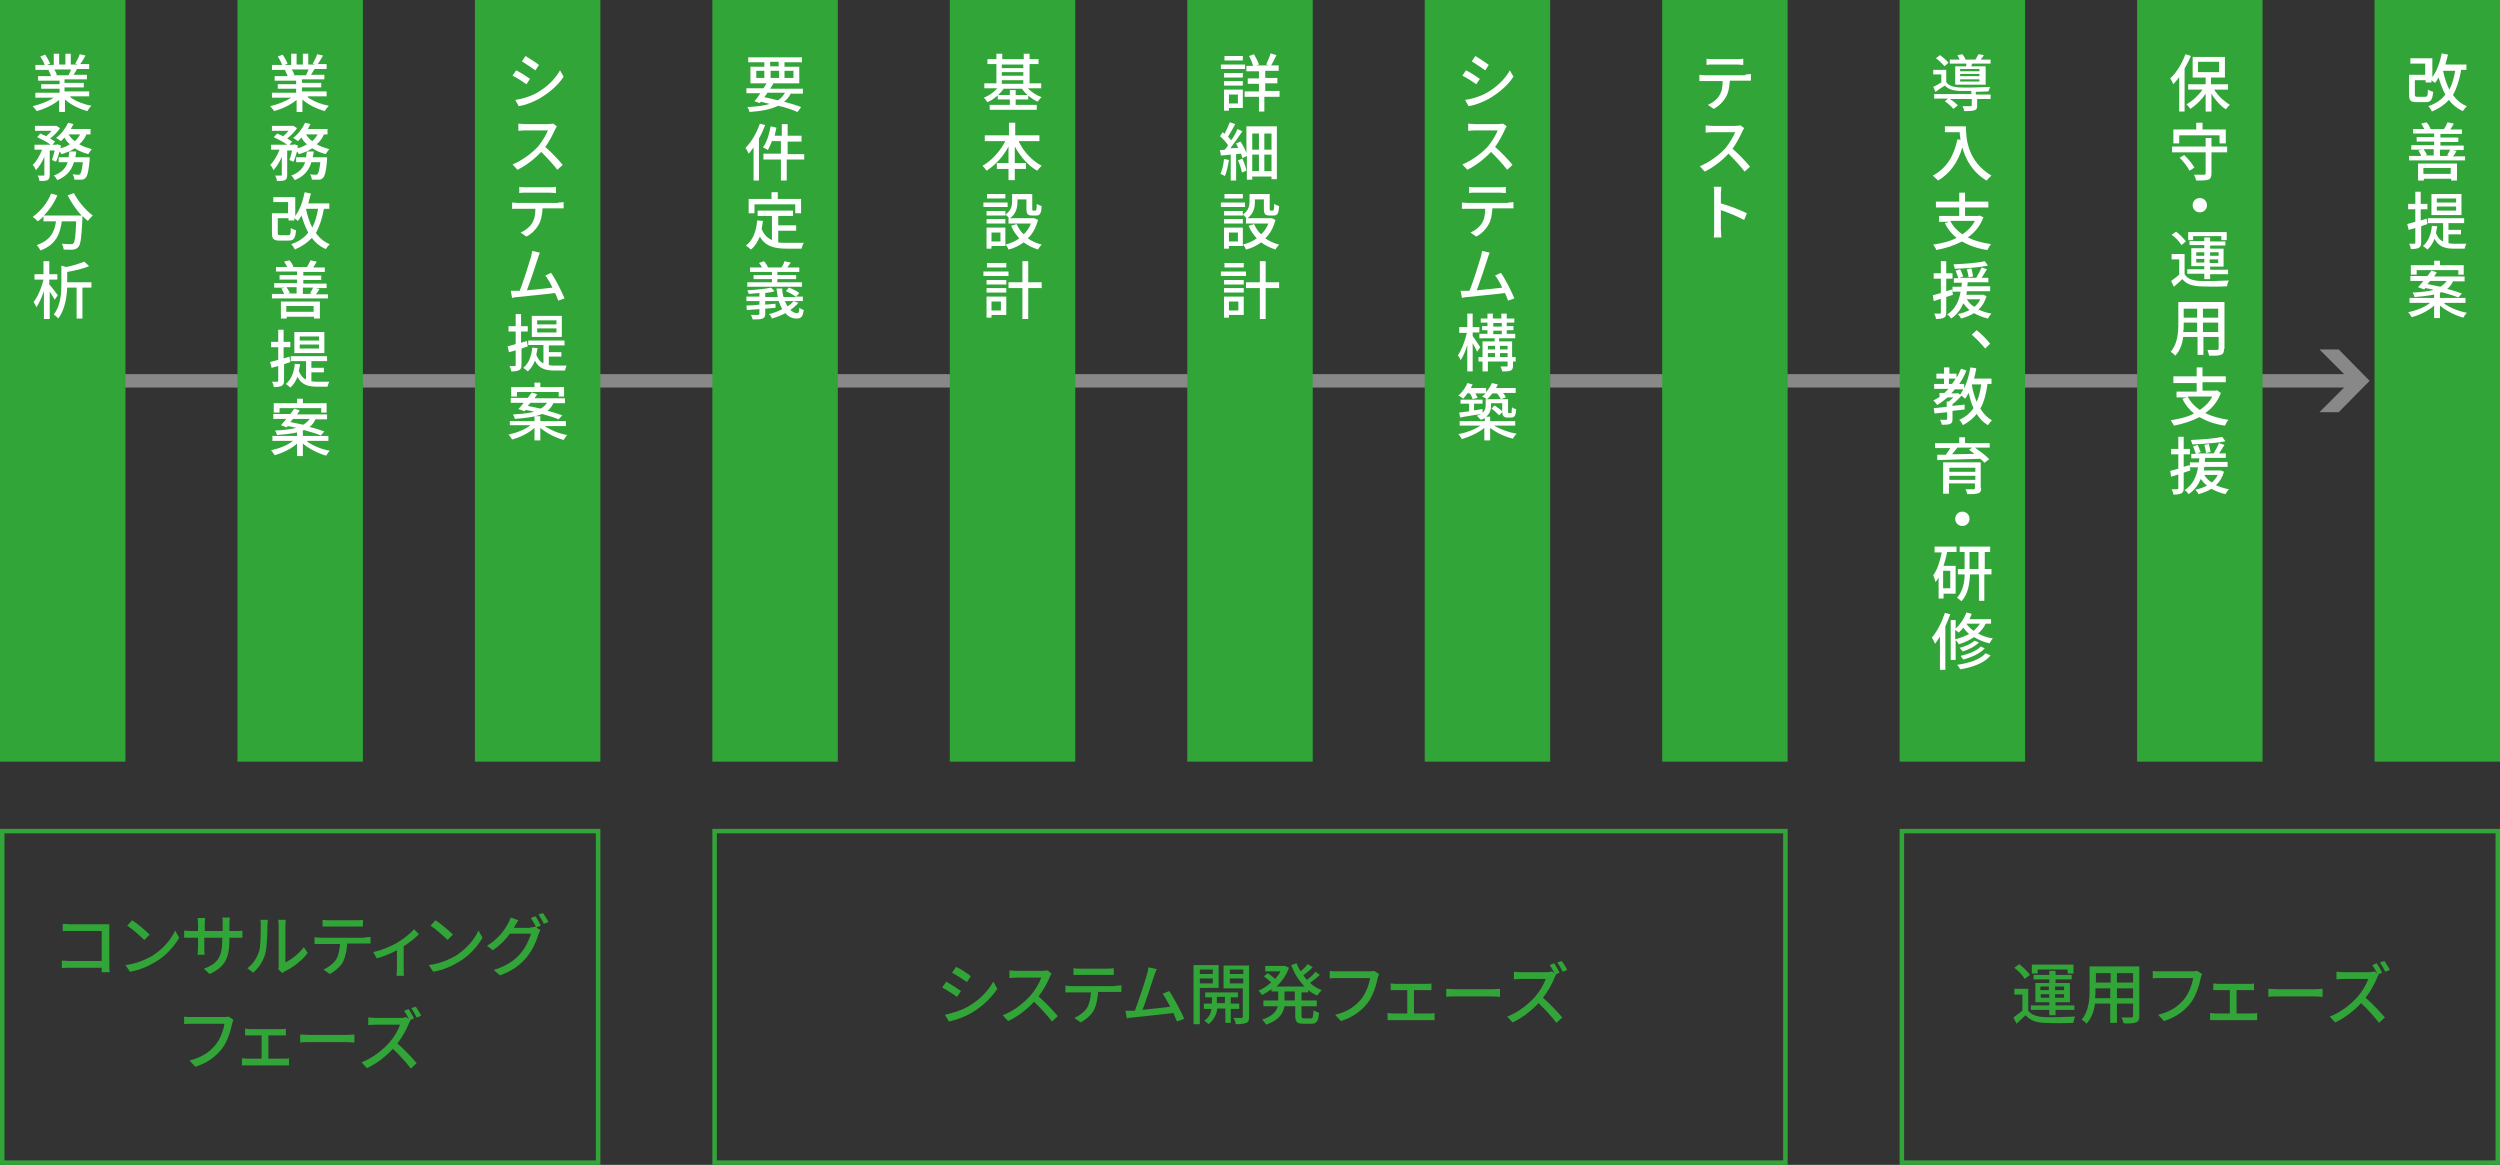 <?xml version="1.0" encoding="utf-8"?>
<!-- Generator: Adobe Illustrator 22.1.0, SVG Export Plug-In . SVG Version: 6.00 Build 0)  -->
<svg version="1.1" xmlns="http://www.w3.org/2000/svg" xmlns:xlink="http://www.w3.org/1999/xlink" x="0px"
	 y="0px" viewBox="0 0 558 260" style="enable-background:new 0 0 558 260;" xml:space="preserve">
<rect x="0" y="0" width="558" height="260" fill="#333333" stroke="none"/>
<style type="text/css">
	.st0{fill:#888888;}
	.st1{fill:#32A538;}
	.st2{fill:#FFFFFF;}
</style>
<polygon class="st0" points="522,78 517.7,78 523.2,83.5 14,83.5 14,86.5 523.2,86.5 517.7,92 522,92 528.9,85 "/>
<g>
	<rect class="st1" width="28" height="170"/>
	<path class="st2" d="M15.7,21.7c1.2,0.9,3,1.6,4.7,1.9c-0.3,0.3-0.7,0.8-0.9,1.2c-1.8-0.5-3.7-1.4-5-2.6v2.8h-1.3v-2.7
		c-1.3,1.1-3.2,2-5,2.5c-0.2-0.3-0.6-0.8-0.9-1.1c1.7-0.4,3.5-1.1,4.7-1.9H7.9v-1.1h5.4v-0.9H9.2v-1h4.1v-0.8H8.5v-1h2.9
		c-0.1-0.4-0.4-0.9-0.6-1.3l0.3-0.1H7.9v-1.1H10c-0.2-0.5-0.6-1.3-1-1.9l1.1-0.4c0.4,0.6,0.9,1.5,1.1,2l-0.7,0.3h1.5V12h1.2v2.4
		h1.4V12h1.2v2.4h1.5l-0.5-0.2c0.3-0.6,0.8-1.4,1-2.1l1.3,0.3c-0.4,0.7-0.8,1.4-1.2,1.9h2v1.1h-2.7c-0.3,0.5-0.5,0.9-0.8,1.3h3v1
		h-5v0.8h4.3v1h-4.3v0.9h5.5v1.1H15.7z M12.1,15.5c0.3,0.4,0.5,0.9,0.6,1.2l-0.4,0.1h3c0.2-0.4,0.4-0.9,0.6-1.3H12.1z"/>
	<path class="st2" d="M19.3,30c-0.4,0.9-0.9,1.6-1.6,2.2c0.8,0.5,1.8,0.8,2.8,1.1c-0.3,0.3-0.6,0.8-0.8,1.1c-1.1-0.3-2.1-0.7-3-1.3
		c-0.9,0.6-1.9,1-3,1.3c-0.1-0.2-0.2-0.4-0.4-0.6c-0.2,0.8-0.5,1.7-0.8,2.3l-0.9-0.4c0.2-0.5,0.4-1.3,0.6-2.1h-1.1v5.4
		c0,0.6-0.1,1-0.5,1.2c-0.4,0.2-1,0.2-1.8,0.2c0-0.4-0.2-0.9-0.4-1.2c0.6,0,1.1,0,1.3,0c0.2,0,0.2,0,0.2-0.2V35
		c-0.5,1.2-1.2,2.3-1.9,3c-0.1-0.4-0.4-0.9-0.7-1.2c0.8-0.7,1.6-2.1,2.1-3.4H7.7v-1.1h3.6c-0.8-0.6-2-1.2-3-1.7L9,29.8
		c0.4,0.2,0.8,0.4,1.3,0.6c0.4-0.3,0.9-0.8,1.2-1.2H7.8v-1.1h4.6l0.2,0l0.8,0.5c-0.5,0.8-1.4,1.7-2.2,2.3c0.4,0.3,0.8,0.5,1.1,0.7
		l-0.6,0.7h0.9l0.2-0.1l0.8,0.3c0,0.2-0.1,0.4-0.1,0.6c0.8-0.2,1.5-0.5,2.1-0.9c-0.5-0.4-0.9-0.9-1.2-1.5c-0.3,0.3-0.6,0.6-0.8,0.8
		c-0.3-0.2-0.8-0.6-1.1-0.7c1.1-0.8,2.1-2.1,2.7-3.4l1.2,0.3c-0.2,0.4-0.4,0.7-0.6,1.1h4.4V30H19.3z M20,35.2c0,0,0,0.3,0,0.5
		c-0.2,2.5-0.5,3.6-0.9,4c-0.3,0.3-0.6,0.4-0.9,0.4c-0.4,0-0.9,0-1.6,0c0-0.4-0.2-0.9-0.4-1.2c0.5,0.1,1.1,0.1,1.3,0.1
		c0.2,0,0.3,0,0.4-0.2c0.2-0.2,0.4-0.9,0.6-2.6h-2c-0.5,1.7-1.5,3.1-3.7,4c-0.2-0.3-0.5-0.8-0.8-1c1.8-0.7,2.7-1.7,3.1-3h-2v-1.1
		h2.2c0.1-0.4,0.1-0.9,0.2-1.3H17c0,0.5-0.1,0.9-0.2,1.3H20z M15.3,30c0.4,0.6,0.8,1.1,1.4,1.5c0.5-0.4,0.9-1,1.2-1.5H15.3z"/>
	<path class="st2" d="M16.5,43.1c0.9,1.8,2.7,3.9,4.2,5c-0.3,0.3-0.8,0.8-1.1,1.2c-0.4-0.3-0.8-0.7-1.2-1.1c0,0.1,0,0.4,0,0.5
		c-0.2,4.2-0.4,5.9-0.9,6.4c-0.3,0.4-0.6,0.5-1.1,0.6c-0.5,0.1-1.3,0-2.2,0c0-0.4-0.2-0.9-0.4-1.3c0.9,0.1,1.7,0.1,2,0.1
		c0.3,0,0.4,0,0.6-0.2c0.3-0.3,0.5-1.7,0.6-4.9h-3.2c-0.4,2.7-1.2,5.2-4.8,6.5c-0.1-0.3-0.5-0.9-0.8-1.2c3.2-1.1,4-3.1,4.3-5.3H9.7
		v-1.1c-0.4,0.4-0.8,0.8-1.3,1.1c-0.2-0.3-0.8-0.8-1.1-1c1.7-1.2,3.3-3.1,4.1-5.2l1.4,0.4c-0.7,1.7-1.8,3.3-3,4.5h8.4
		c-1.2-1.3-2.3-2.9-3.1-4.5L16.5,43.1z"/>
	<path class="st2" d="M12.2,66.9c-0.2-0.4-0.7-1.2-1.1-1.8v6.1H9.8V65c-0.5,1.4-1.1,2.8-1.7,3.6c-0.1-0.4-0.4-0.9-0.6-1.2
		c0.9-1.1,1.8-3.2,2.2-5H7.7v-1.2h2v-2.9H11v2.9h1.8v1.2H11v1.1c0.5,0.5,1.6,2,1.9,2.4L12.2,66.9z M20.4,64.2h-2v6.9h-1.3v-6.9H15
		c-0.1,2.1-0.5,4.9-2,6.9c-0.2-0.3-0.7-0.7-1-0.9c1.6-2.1,1.7-4.8,1.7-6.9v-4l1.1,0.3c1.5-0.3,3-0.8,4-1.2l1.1,1
		c-1.4,0.6-3.2,1-4.9,1.3V63h5.4V64.2z"/>
</g>
<g>
	<rect x="53" class="st1" width="28" height="170"/>
	<path class="st2" d="M68.7,21.7c1.2,0.9,3,1.6,4.7,1.9c-0.3,0.3-0.7,0.8-0.9,1.2c-1.8-0.5-3.7-1.4-5-2.6v2.8h-1.3v-2.7
		c-1.3,1.1-3.2,2-5,2.5c-0.2-0.3-0.6-0.8-0.9-1.1c1.7-0.4,3.5-1.1,4.7-1.9h-4.3v-1.1h5.4v-0.9h-4.1v-1h4.1v-0.8h-4.8v-1h2.9
		c-0.1-0.4-0.4-0.9-0.6-1.3l0.3-0.1h-3.2v-1.1H63c-0.2-0.5-0.6-1.3-1-1.9l1.1-0.4c0.4,0.6,0.9,1.5,1.1,2l-0.7,0.3h1.5V12h1.2v2.4
		h1.4V12h1.2v2.4h1.5l-0.5-0.2c0.3-0.6,0.8-1.4,1-2.1l1.3,0.3c-0.4,0.7-0.8,1.4-1.2,1.9h2v1.1h-2.7c-0.3,0.5-0.5,0.9-0.8,1.3h3v1
		h-5v0.8h4.3v1h-4.3v0.9h5.5v1.1H68.7z M65.1,15.5c0.3,0.4,0.5,0.9,0.6,1.2l-0.4,0.1h3c0.2-0.4,0.4-0.9,0.6-1.3H65.1z"/>
	<path class="st2" d="M72.3,30c-0.4,0.9-0.9,1.6-1.6,2.2c0.8,0.5,1.8,0.8,2.8,1.1c-0.3,0.3-0.6,0.8-0.8,1.1c-1.1-0.3-2.1-0.7-3-1.3
		c-0.9,0.6-1.9,1-3,1.3c-0.1-0.2-0.2-0.4-0.4-0.6c-0.2,0.8-0.5,1.7-0.8,2.3l-0.9-0.4c0.2-0.5,0.4-1.3,0.6-2.1h-1.1v5.4
		c0,0.6-0.1,1-0.5,1.2c-0.4,0.2-1,0.2-1.8,0.2c0-0.4-0.2-0.9-0.4-1.2c0.6,0,1.1,0,1.3,0c0.2,0,0.2,0,0.2-0.2V35
		c-0.5,1.2-1.2,2.3-1.9,3c-0.1-0.4-0.4-0.9-0.7-1.2c0.8-0.7,1.6-2.1,2.1-3.4h-1.9v-1.1h3.6c-0.8-0.6-2-1.2-3-1.7l0.8-0.8
		c0.4,0.2,0.8,0.4,1.3,0.6c0.4-0.3,0.9-0.8,1.2-1.2h-3.7v-1.1h4.6l0.2,0l0.8,0.5c-0.5,0.8-1.4,1.7-2.2,2.3c0.4,0.3,0.8,0.5,1.1,0.7
		l-0.6,0.7h0.9l0.2-0.1l0.8,0.3c0,0.2-0.1,0.4-0.1,0.6c0.8-0.2,1.5-0.5,2.1-0.9c-0.5-0.4-0.9-0.9-1.2-1.5c-0.3,0.3-0.6,0.6-0.8,0.8
		c-0.3-0.2-0.8-0.6-1.1-0.7c1.1-0.8,2.1-2.1,2.7-3.4l1.2,0.3c-0.2,0.4-0.4,0.7-0.6,1.1h4.4V30H72.3z M73,35.2c0,0,0,0.3,0,0.5
		c-0.2,2.5-0.5,3.6-0.9,4c-0.3,0.3-0.6,0.4-0.9,0.4c-0.4,0-0.9,0-1.6,0c0-0.4-0.2-0.9-0.4-1.2c0.5,0.1,1.1,0.1,1.3,0.1
		c0.2,0,0.3,0,0.4-0.2c0.2-0.2,0.4-0.9,0.6-2.6h-2c-0.5,1.7-1.5,3.1-3.7,4c-0.2-0.3-0.5-0.8-0.8-1c1.8-0.7,2.7-1.7,3.1-3h-2v-1.1
		h2.2c0.1-0.4,0.1-0.9,0.2-1.3H70c0,0.5-0.1,0.9-0.2,1.3H73z M68.3,30c0.4,0.6,0.8,1.1,1.4,1.5c0.5-0.4,0.9-1,1.2-1.5H68.3z"/>
	<path class="st2" d="M72.3,46.6c-0.4,2.2-1,4-1.8,5.4c0.8,1.1,1.8,2,3.1,2.5c-0.3,0.3-0.7,0.8-0.9,1.1c-1.3-0.6-2.3-1.4-3.1-2.5
		c-1,1.1-2.2,1.9-3.8,2.6c-0.1-0.3-0.5-0.9-0.8-1.2c1.7-0.6,2.9-1.4,3.8-2.6c-0.6-1.1-1.1-2.4-1.5-3.8c-0.3,0.4-0.5,0.9-0.8,1.2
		c-0.2-0.1-0.5-0.4-0.8-0.6v0.5h-1.3v-0.5h-2.4V52c0,0.4,0.1,0.5,0.6,0.5h1.7c0.5,0,0.6-0.2,0.6-1.6c0.3,0.2,0.8,0.4,1.2,0.5
		c-0.2,1.8-0.5,2.3-1.7,2.3h-2c-1.4,0-1.7-0.4-1.7-1.7v-4.4h3.6v-2.5H61V44h4.9v4.2c1-1.3,1.7-3.3,2.1-5.3l1.4,0.3
		c-0.2,0.8-0.4,1.5-0.6,2.2h4.7v1.2H72.3z M68.3,46.6c0.3,1.6,0.8,3,1.4,4.2c0.6-1.1,1-2.5,1.3-4.2H68.3z"/>
	<path class="st2" d="M73.2,65.6v1H60.7v-1h2.7c-0.1-0.4-0.4-0.8-0.6-1.2l0.8-0.2h-2.4v-1h5.1v-0.8h-3.9v-1h3.9v-0.8h-4.7v-1h2.5
		c-0.2-0.4-0.4-0.8-0.7-1.2l1.2-0.3c0.4,0.4,0.7,1,0.9,1.4l-0.2,0.1h3.3l-0.1,0c0.3-0.4,0.6-1.1,0.8-1.5l1.4,0.3
		c-0.3,0.5-0.5,0.9-0.8,1.3h2.6v1h-4.8v0.8h4v1h-4v0.8h5.2v1h-2.4l0.8,0.2c-0.3,0.5-0.5,0.9-0.8,1.2H73.2z M62.6,67.3h8.8v3.8h-1.3
		v-0.4h-6.1v0.4h-1.3V67.3z M63.9,68.3v1.3h6.1v-1.3H63.9z M64,64.2c0.3,0.4,0.6,0.9,0.7,1.2l-0.5,0.1h2v-1.4H64z M67.6,64.2v1.4
		h2.1l-0.5-0.1c0.2-0.4,0.5-0.9,0.7-1.3H67.6z"/>
	<path class="st2" d="M63.4,81.3v3.6c0,0.6-0.1,1-0.5,1.2c-0.4,0.2-0.9,0.3-1.8,0.3c0-0.3-0.2-0.9-0.4-1.2c0.6,0,1.1,0,1.2,0
		c0.2,0,0.2-0.1,0.2-0.3v-3.2l-1.5,0.4l-0.3-1.3c0.5-0.1,1.1-0.3,1.8-0.5v-2.8h-1.6v-1.2h1.6v-2.7h1.2v2.7h1.5v1.2h-1.5v2.5
		l1.3-0.4l0.2,1.2L63.4,81.3z M69.6,85.1c0.4,0.1,0.8,0.1,1.2,0.1c0.4,0,2.2,0,2.7,0c-0.2,0.3-0.3,0.8-0.4,1.1h-2.4
		c-1.9,0-3.4-0.4-4.3-2.2c-0.4,1-0.9,1.8-1.6,2.4c-0.2-0.2-0.7-0.6-1-0.8c1.2-1,1.8-2.5,2-4.5l1.2,0.1c-0.1,0.5-0.2,1-0.3,1.5
		c0.4,1,0.9,1.6,1.6,1.9v-4.1h-3.4v-1.1h8.1v1.1h-3.5v1.5h2.8v1h-2.8V85.1z M72.4,78.8h-6.7v-4.7h6.7V78.8z M71.2,75.1h-4.3V76h4.3
		V75.1z M71.2,76.9h-4.3v0.9h4.3V76.9z"/>
	<path class="st2" d="M68.6,98.6c1.3,0.9,3.2,1.7,5,2c-0.3,0.3-0.6,0.8-0.8,1.1c-1.8-0.5-3.8-1.5-5.2-2.7v2.8h-1.3v-2.8
		c-1.3,1.2-3.2,2.1-5,2.6c-0.2-0.3-0.5-0.8-0.8-1.1c1.8-0.4,3.7-1.1,4.9-2.1h-4.6v-1.1h5.5v-1.1h1.3v1.1h5.7v1.1H68.6z M62.7,94.9
		c0.4-0.4,0.8-0.9,1.2-1.4H61v-1.1h3.8c0.3-0.4,0.6-0.8,0.9-1.2l1.2,0.4c-0.2,0.3-0.4,0.6-0.6,0.9H73v1.1h-2.6
		c-0.3,0.7-0.7,1.2-1.3,1.7c1.3,0.3,2.4,0.7,3.3,1l-0.8,0.9c-0.9-0.4-2.3-0.8-3.7-1.2c-1.4,0.6-3.3,0.9-6.1,1.1
		c0-0.3-0.3-0.8-0.4-1c2.1-0.1,3.6-0.3,4.7-0.6c-0.6-0.2-1.3-0.3-1.9-0.4l-0.2,0.3L62.7,94.9z M62.3,92.1h-1.2v-2.1h5.2v-1h1.3v1
		h5.3v2.1h-1.2v-1h-9.3V92.1z M65.4,93.5c-0.2,0.2-0.4,0.5-0.6,0.7c0.9,0.2,1.9,0.4,2.9,0.6c0.6-0.4,1.1-0.8,1.4-1.3H65.4z"/>
</g>
<g>
	<rect x="106" class="st1" width="28" height="170"/>
	<path class="st2" d="M118.3,17.6l-0.8,1.2c-0.7-0.5-2.2-1.5-3.1-1.9l0.8-1.2C116.1,16.1,117.6,17.1,118.3,17.6z M119.7,20.8
		c2.3-1.3,4.2-3.1,5.3-5.1l0.8,1.4c-1.2,1.9-3.2,3.6-5.4,4.9c-1.4,0.8-3.3,1.5-4.6,1.7l-0.8-1.4C116.5,22.1,118.2,21.6,119.7,20.8z
		 M120.3,14.5l-0.8,1.2c-0.7-0.5-2.2-1.5-3-2l0.8-1.2C118.1,13,119.7,14,120.3,14.5z"/>
	<path class="st2" d="M124.3,28.2c-0.1,0.1-0.3,0.5-0.4,0.7c-0.5,1.1-1.3,2.7-2.2,3.9c1.4,1.2,3.1,3,3.9,4l-1.2,1.1
		c-0.9-1.2-2.3-2.7-3.6-4c-1.5,1.6-3.3,3-5.3,4l-1.1-1.2c2.2-0.9,4.3-2.5,5.7-4c0.9-1.1,1.8-2.6,2.2-3.6h-5.1
		c-0.5,0-1.3,0.1-1.5,0.1v-1.6c0.3,0,1.1,0.1,1.5,0.1h5.1c0.5,0,1-0.1,1.2-0.1L124.3,28.2z"/>
	<path class="st2" d="M124.6,45.2c0.3,0,0.8,0,1.2-0.1v1.4c-0.3,0-0.8,0-1.2,0h-3.5c-0.1,1.5-0.3,2.7-0.9,3.7
		c-0.5,0.9-1.5,2-2.7,2.6l-1.3-0.9c1-0.4,2-1.2,2.5-2c0.6-0.9,0.8-2,0.8-3.3h-4c-0.4,0-0.9,0-1.2,0v-1.4c0.4,0,0.8,0.1,1.2,0.1
		H124.6z M117.3,43c-0.5,0-1,0-1.4,0.1v-1.4c0.4,0.1,0.9,0.1,1.3,0.1h5.5c0.4,0,0.9,0,1.4-0.1v1.4c-0.4,0-0.9-0.1-1.4-0.1H117.3z"
		/>
	<path class="st2" d="M124.6,67.1c-0.2-0.5-0.4-1.1-0.7-1.7c-2.2,0.3-6.6,0.7-8.4,0.9c-0.4,0-0.8,0.1-1.2,0.2l-0.3-1.6
		c0.4,0,1,0,1.4,0c0.2,0,0.4,0,0.6,0c0.8-2,2.1-6.1,2.5-7.5c0.2-0.7,0.2-1,0.3-1.4l1.7,0.4c-0.2,0.4-0.3,0.8-0.5,1.4
		c-0.4,1.3-1.7,5.2-2.4,7c1.9-0.2,4.2-0.4,5.7-0.6c-0.5-1.1-1.1-2.1-1.6-2.7l1.3-0.6c1,1.4,2.4,4.2,3,5.7L124.6,67.1z"/>
	<path class="st2" d="M116.4,77.8v3.6c0,0.6-0.1,1-0.5,1.2c-0.4,0.2-0.9,0.3-1.8,0.3c0-0.3-0.2-0.9-0.4-1.2c0.6,0,1.1,0,1.2,0
		c0.2,0,0.2-0.1,0.2-0.3v-3.2l-1.5,0.4l-0.3-1.3c0.5-0.1,1.1-0.3,1.8-0.5V74h-1.6v-1.2h1.6v-2.7h1.2v2.7h1.5V74h-1.5v2.5l1.3-0.4
		l0.2,1.2L116.4,77.8z M122.6,81.5c0.4,0.1,0.8,0.1,1.2,0.1c0.4,0,2.2,0,2.7,0c-0.2,0.3-0.3,0.8-0.4,1.1h-2.4
		c-1.9,0-3.4-0.4-4.3-2.2c-0.4,1-0.9,1.8-1.6,2.4c-0.2-0.2-0.7-0.6-1-0.8c1.2-1,1.8-2.5,2-4.5l1.2,0.1c-0.1,0.5-0.2,1-0.3,1.5
		c0.4,1,0.9,1.6,1.6,1.9v-4.1h-3.4V76h8.1v1.1h-3.5v1.5h2.8v1h-2.8V81.5z M125.4,75.2h-6.7v-4.7h6.7V75.2z M124.2,71.5h-4.3v0.9
		h4.3V71.5z M124.2,73.3h-4.3v0.9h4.3V73.3z"/>
	<path class="st2" d="M121.6,95.1c1.3,0.9,3.2,1.7,5,2c-0.3,0.3-0.6,0.8-0.8,1.1c-1.8-0.5-3.8-1.5-5.2-2.7v2.8h-1.3v-2.8
		c-1.3,1.2-3.2,2.1-5,2.6c-0.2-0.3-0.5-0.8-0.8-1.1c1.8-0.4,3.7-1.1,4.9-2.1h-4.6V94h5.5v-1.1h1.3V94h5.7v1.1H121.6z M115.7,91.3
		c0.4-0.4,0.8-0.9,1.2-1.4H114v-1.1h3.8c0.3-0.4,0.6-0.8,0.9-1.2l1.2,0.4c-0.2,0.3-0.4,0.6-0.6,0.9h6.8v1.1h-2.6
		c-0.3,0.7-0.7,1.2-1.3,1.7c1.3,0.3,2.4,0.7,3.3,1l-0.8,0.9c-0.9-0.4-2.3-0.8-3.7-1.2c-1.4,0.6-3.3,0.9-6.1,1.1
		c0-0.3-0.3-0.8-0.4-1c2.1-0.1,3.6-0.3,4.7-0.6c-0.6-0.2-1.3-0.3-1.9-0.4l-0.2,0.3L115.7,91.3z M115.3,88.5h-1.2v-2.1h5.2v-1h1.3v1
		h5.3v2.1h-1.2v-1h-9.3V88.5z M118.4,89.9c-0.2,0.2-0.4,0.5-0.6,0.7c0.9,0.2,1.9,0.4,2.9,0.6c0.6-0.4,1.1-0.8,1.4-1.3H118.4z"/>
</g>
<g>
	<rect x="159" class="st1" width="28" height="170"/>
	<path class="st2" d="M176.6,20.7c-0.4,0.8-0.9,1.5-1.6,2c1.5,0.4,2.8,0.8,3.8,1.2l-0.8,1.1c-1.1-0.5-2.6-1-4.3-1.4
		c-1.6,0.8-3.7,1.2-6.4,1.4c-0.1-0.4-0.3-0.9-0.5-1.1c2-0.1,3.7-0.3,5-0.7c-0.7-0.2-1.3-0.3-2-0.5l-0.2,0.3l-1.2-0.4
		c0.4-0.5,0.9-1.1,1.3-1.8h-3.1v-1.1h3.8c0.3-0.4,0.5-0.8,0.7-1.1h-3.6v-3.7h3.1v-1H167v-1.1h12v1.1h-3.9v1h3.3v3.7h-6l0.2,0.1
		c-0.2,0.3-0.4,0.7-0.7,1.1h7.3v1.1H176.6z M168.8,17.4h1.8v-1.6h-1.8V17.4z M171.3,20.7c-0.2,0.3-0.5,0.7-0.7,1c1,0.2,2,0.4,3,0.7
		c0.7-0.4,1.2-1,1.6-1.7H171.3z M171.9,14.8h1.9v-1h-1.9V14.8z M173.9,17.4v-1.6h-1.9v1.6H173.9z M175.1,15.8v1.6h2v-1.6H175.1z"/>
	<path class="st2" d="M170.8,27.9c-0.4,1-0.8,2-1.4,3v9.4h-1.2v-7.4c-0.4,0.5-0.7,1-1.1,1.4c-0.1-0.3-0.5-1-0.7-1.3
		c1.3-1.3,2.5-3.3,3.2-5.4L170.8,27.9z M179.3,35.6h-3.7v4.7h-1.3v-4.7h-3.9v-1.3h3.9v-2.8h-2c-0.3,0.8-0.6,1.4-0.9,2
		c-0.3-0.2-0.8-0.5-1.1-0.6c0.8-1.1,1.4-2.9,1.7-4.7l1.3,0.3c-0.1,0.6-0.3,1.2-0.4,1.8h1.6v-2.6h1.3v2.6h3.1v1.3h-3.1v2.8h3.7V35.6
		z"/>
	<path class="st2" d="M173.6,54.1c0.6,0.1,1.3,0.1,2,0.1c0.6,0,3,0,3.8,0c-0.2,0.3-0.4,0.9-0.5,1.3h-3.3c-2.7,0-4.8-0.5-6-2.7
		c-0.5,1.2-1.1,2.2-2,2.9c-0.2-0.2-0.8-0.7-1.1-0.9c1.5-1.1,2.3-3.1,2.5-5.6l1.3,0.1c-0.1,0.6-0.2,1.3-0.3,1.8
		c0.5,1.3,1.3,2,2.3,2.5v-5.4h-3.2v-1.2h7.9v1.2h-3.3v2.1h4v1.2h-4V54.1z M168.4,47.6h-1.3v-3.2h5.1v-1.5h1.4v1.5h5.2v3.2h-1.3v-2
		h-9.1V47.6z"/>
	<path class="st2" d="M178.2,67.6c-0.5,0.6-1.1,1.1-1.8,1.6c0.5,0.4,1,0.7,1.5,0.7c0.4,0,0.5-0.3,0.5-1.2c0.3,0.2,0.7,0.4,1,0.5
		c-0.2,1.5-0.6,1.9-1.6,1.9c-1,0-1.8-0.4-2.5-1.2c-0.9,0.5-2,0.9-3,1.2c-0.1-0.3-0.4-0.8-0.7-1c1-0.2,2.1-0.6,3-1.1
		c-0.3-0.5-0.6-1.2-0.8-1.8h-3v0.8c0.8-0.1,1.5-0.1,2.3-0.2v0.9c-0.8,0.1-1.6,0.1-2.3,0.2v1.1c0,0.6-0.1,0.9-0.6,1.1
		c-0.4,0.2-1.1,0.2-2.2,0.2c-0.1-0.3-0.2-0.7-0.4-1c0.7,0,1.4,0,1.6,0c0.2,0,0.3-0.1,0.3-0.3V69l-2.8,0.2l-0.1-1
		c0.8,0,1.8-0.1,2.9-0.2v-0.8h-2.9v-1h2.9v-0.8c-0.8,0.1-1.6,0.1-2.4,0.2c0-0.2-0.2-0.6-0.3-0.8c1.8-0.1,4-0.3,5.3-0.6l0.8,0.8
		c-0.6,0.2-1.3,0.3-2.1,0.4v0.9h2.8c-0.1-0.6-0.2-1.3-0.3-1.9h1.3c0,0.7,0.1,1.3,0.3,1.9h2.8c-0.5-0.4-1.5-1-2.3-1.3l0.7-0.8
		c0.8,0.3,1.8,0.8,2.3,1.2l-0.7,0.8h1.5v1h-4c0.2,0.5,0.4,0.9,0.6,1.2c0.5-0.4,1-0.7,1.3-1.2L178.2,67.6z M179.2,64h-12.4v-1h5.5
		v-0.7h-4.1v-0.9h4.1v-0.7h-4.9v-1h2.7c-0.2-0.3-0.4-0.7-0.7-1l1.1-0.4c0.4,0.4,0.8,1,0.9,1.4l-0.1,0h3.1c0.3-0.4,0.6-1,0.7-1.4
		l1.4,0.3c-0.3,0.4-0.5,0.8-0.8,1.1h2.7v1h-4.9v0.7h4.2v0.9h-4.2V63h5.5V64z"/>
</g>
<g>
	<rect x="212" class="st1" width="28" height="170"/>
	<path class="st2" d="M229.5,19.8c0.8,0.8,1.9,1.5,3,1.9c-0.3,0.2-0.7,0.7-0.9,1c-1.3-0.6-2.7-1.7-3.5-2.9H224
		c-0.3,0.5-0.8,1-1.2,1.4h2.6v-1.1h1.3v1.1h2.8v1h-2.8v1.2h4.7v1.1h-10.5v-1.1h4.5v-1.2h-2.7v-0.9c-0.7,0.6-1.5,1.2-2.3,1.5
		c-0.2-0.3-0.6-0.8-0.8-1c1.1-0.4,2.2-1.2,3-2.1h-2.9v-1.1h2.7v-4.3h-2v-1.1h2v-1.2h1.3v1.2h4.8v-1.2h1.3v1.2h2v1.1h-2v4.3h2.6v1.1
		H229.5z M223.6,14.4v0.8h4.8v-0.8H223.6z M223.6,16.9h4.8v-0.8h-4.8V16.9z M223.6,18.7h4.8v-0.8h-4.8V18.7z"/>
	<path class="st2" d="M227.4,31.6c1.1,2.3,3,4.3,5.1,5.4c-0.3,0.3-0.8,0.8-1,1.1c-2-1.1-3.7-3.1-5-5.4v3.7h2.5v1.3h-2.5v2.5h-1.4
		v-2.5h-2.6v-1.3h2.6v-3.7c-1.2,2.3-3,4.2-4.9,5.4c-0.2-0.3-0.6-0.8-0.9-1.1c2-1.1,3.9-3.2,5.1-5.5h-4.6v-1.3h5.4v-2.8h1.4v2.8h5.4
		v1.3H227.4z"/>
	<path class="st2" d="M224.9,46.2h-5.4v-1h5.4V46.2z M224.4,54.9h-3.1v0.6h-1.1v-4.7h4.2V54.9z M224.4,47.9c1.3-0.9,1.5-2,1.5-2.9
		v-1.7h4.5v3.3c0,0.3,0,0.4,0.2,0.4h0.5c0.2,0,0.3-0.2,0.3-1.5c0.3,0.2,0.7,0.4,1.1,0.5c-0.1,1.7-0.4,2.1-1.2,2.1h-0.9
		c-1,0-1.3-0.3-1.3-1.5v-2.1h-2V45c0,1.3-0.3,2.8-1.8,3.8C225.1,48.5,224.7,48.1,224.4,47.9v0.2h-4.2v-1h4.2V47.9z M220.2,48.9h4.2
		v1h-4.2V48.9z M224.4,44.3h-4.1v-1h4.1V44.3z M221.3,51.9v2h2v-2H221.3z M231.7,49.1c-0.5,1.7-1.2,3.1-2.3,4.1
		c0.9,0.6,1.9,1.1,3.1,1.4c-0.3,0.3-0.7,0.8-0.8,1.1c-1.2-0.4-2.3-0.9-3.2-1.6c-1,0.7-2.1,1.3-3.4,1.6c-0.1-0.3-0.4-0.9-0.7-1.1
		c1.1-0.3,2.2-0.7,3.1-1.4c-0.7-0.8-1.4-1.7-1.8-2.8l1.2-0.4c0.4,0.9,0.9,1.7,1.6,2.3c0.7-0.7,1.2-1.4,1.6-2.4h-5v-1.2h5.6l0.2,0
		L231.7,49.1z"/>
	<path class="st2" d="M225.1,61.6h-5.6v-1h5.6V61.6z M224.5,70.3h-3.2v0.6h-1.1v-4.7h4.4V70.3z M220.2,62.5h4.4v1h-4.4V62.5z
		 M220.2,64.3h4.4v1h-4.4V64.3z M224.6,59.7h-4.3v-1h4.3V59.7z M221.3,67.3v2h2.1v-2H221.3z M232.5,64.3h-3v6.9h-1.3v-6.9h-3.1V63
		h3.1v-4.7h1.3V63h3V64.3z"/>
</g>
<g>
	<rect x="265" class="st1" width="28" height="170"/>
	<path class="st2" d="M277.9,15.4h-5.4v-1h5.4V15.4z M277.4,24.1h-3.1v0.6h-1.1V20h4.2V24.1z M273.2,16.3h4.2v1h-4.2V16.3z
		 M273.2,18.1h4.2v1h-4.2V18.1z M277.4,13.5h-4.1v-1h4.1V13.5z M274.3,21.1v2h2v-2H274.3z M285.4,21.6h-3.2v3.3H281v-3.3h-3.2v-1.2
		h3.2v-1.7h-2.5v-1.2h2.5v-1.6h-2.8v-1.2h1.5c-0.2-0.6-0.5-1.5-0.9-2.2l1.1-0.4c0.4,0.7,0.9,1.7,1.1,2.3l-0.6,0.2h2.8l-0.6-0.2
		c0.3-0.7,0.8-1.7,1-2.5l1.3,0.4c-0.4,0.8-0.8,1.7-1.2,2.3h1.7v1.2h-3v1.6h2.7v1.2h-2.7v1.7h3.2V21.6z"/>
	<path class="st2" d="M274.3,35.7c-0.2,1.3-0.5,2.7-0.9,3.6c-0.2-0.1-0.7-0.4-1-0.5c0.4-0.8,0.7-2.1,0.8-3.3L274.3,35.7z M285,28.5
		V40h-1.2v-0.6h-4.3v0.7h-1.2v-5.3l-1,0.5c-0.1-0.3-0.2-0.6-0.3-1l-1.1,0.1v5.9h-1.2v-5.8c-0.8,0.1-1.5,0.2-2.2,0.2l-0.2-1.2
		c0.3,0,0.7,0,1.1-0.1c0.2-0.3,0.5-0.6,0.7-1c-0.4-0.6-1.1-1.4-1.8-2l0.6-0.9c0.1,0.1,0.3,0.2,0.4,0.4c0.4-0.8,0.9-1.8,1.2-2.6
		l1.2,0.4c-0.5,1-1.1,2-1.6,2.8c0.3,0.3,0.5,0.6,0.7,0.8c0.6-0.8,1.1-1.7,1.4-2.5l1.1,0.5c-0.8,1.2-1.8,2.6-2.7,3.8l1.8-0.1
		c-0.2-0.3-0.4-0.7-0.5-1l1-0.4c0.5,0.8,1.1,1.9,1.3,2.6v-6H285z M277.3,35.4c0.4,0.9,0.8,2,0.9,2.7l-1,0.4
		c-0.1-0.7-0.5-1.9-0.9-2.7L277.3,35.4z M279.5,29.8v3.6h1.5v-3.6H279.5z M279.5,38.2h1.5v-3.7h-1.5V38.2z M283.8,29.8h-1.6v3.6
		h1.6V29.8z M283.8,38.2v-3.7h-1.6v3.7H283.8z"/>
	<path class="st2" d="M277.9,46.2h-5.4v-1h5.4V46.2z M277.4,54.9h-3.1v0.6h-1.1v-4.7h4.2V54.9z M277.4,47.9c1.3-0.9,1.5-2,1.5-2.9
		v-1.7h4.5v3.3c0,0.3,0,0.4,0.2,0.4h0.5c0.2,0,0.3-0.2,0.3-1.5c0.3,0.2,0.7,0.4,1.1,0.5c-0.1,1.7-0.4,2.1-1.2,2.1h-0.9
		c-1,0-1.3-0.3-1.3-1.5v-2.1h-2V45c0,1.3-0.3,2.8-1.8,3.8C278.1,48.5,277.7,48.1,277.4,47.9v0.2h-4.2v-1h4.2V47.9z M273.2,48.9h4.2
		v1h-4.2V48.9z M277.4,44.3h-4.1v-1h4.1V44.3z M274.3,51.9v2h2v-2H274.3z M284.7,49.1c-0.5,1.7-1.2,3.1-2.3,4.1
		c0.9,0.6,1.9,1.1,3.1,1.4c-0.3,0.3-0.7,0.8-0.8,1.1c-1.2-0.4-2.3-0.9-3.2-1.6c-1,0.7-2.1,1.3-3.4,1.6c-0.1-0.3-0.4-0.9-0.7-1.1
		c1.1-0.3,2.2-0.7,3.1-1.4c-0.7-0.8-1.4-1.7-1.8-2.8l1.2-0.4c0.4,0.9,0.9,1.7,1.6,2.3c0.7-0.7,1.2-1.4,1.6-2.4h-5v-1.2h5.6l0.2,0
		L284.7,49.1z"/>
	<path class="st2" d="M278.1,61.6h-5.6v-1h5.6V61.6z M277.5,70.3h-3.2v0.6h-1.1v-4.7h4.4V70.3z M273.2,62.5h4.4v1h-4.4V62.5z
		 M273.2,64.3h4.4v1h-4.4V64.3z M277.6,59.7h-4.3v-1h4.3V59.7z M274.3,67.3v2h2.1v-2H274.3z M285.5,64.3h-3v6.9h-1.3v-6.9h-3.1V63
		h3.1v-4.7h1.3V63h3V64.3z"/>
</g>
<g>
	<rect x="318" class="st1" width="28" height="170"/>
	<path class="st2" d="M330.3,17.6l-0.8,1.2c-0.7-0.5-2.2-1.5-3.1-1.9l0.8-1.2C328.1,16.1,329.6,17.1,330.3,17.6z M331.7,20.8
		c2.3-1.3,4.2-3.1,5.3-5.1l0.8,1.4c-1.2,1.9-3.2,3.6-5.4,4.9c-1.4,0.8-3.3,1.5-4.6,1.7l-0.8-1.4C328.5,22.1,330.2,21.6,331.7,20.8z
		 M332.3,14.5l-0.8,1.2c-0.7-0.5-2.2-1.5-3-2l0.8-1.2C330.1,13,331.7,14,332.3,14.5z"/>
	<path class="st2" d="M336.3,28.2c-0.1,0.1-0.3,0.5-0.4,0.7c-0.5,1.1-1.3,2.7-2.2,3.9c1.4,1.2,3.1,3,3.9,4l-1.2,1.1
		c-0.9-1.2-2.3-2.7-3.6-4c-1.5,1.6-3.3,3-5.3,4l-1.1-1.2c2.2-0.9,4.3-2.5,5.7-4c0.9-1.1,1.8-2.6,2.2-3.6h-5.1
		c-0.5,0-1.3,0.1-1.5,0.1v-1.6c0.3,0,1.1,0.1,1.5,0.1h5.1c0.5,0,1-0.1,1.2-0.1L336.3,28.2z"/>
	<path class="st2" d="M336.6,45.2c0.3,0,0.8,0,1.2-0.1v1.4c-0.3,0-0.8,0-1.2,0h-3.5c-0.1,1.5-0.3,2.7-0.9,3.7
		c-0.5,0.9-1.5,2-2.7,2.6l-1.3-0.9c1-0.4,2-1.2,2.5-2c0.6-0.9,0.8-2,0.8-3.3h-4c-0.4,0-0.9,0-1.2,0v-1.4c0.4,0,0.8,0.1,1.2,0.1
		H336.6z M329.3,43c-0.5,0-1,0-1.4,0.1v-1.4c0.4,0.1,0.9,0.1,1.3,0.1h5.5c0.4,0,0.9,0,1.4-0.1v1.4c-0.4,0-0.9-0.1-1.4-0.1H329.3z"
		/>
	<path class="st2" d="M336.6,67.1c-0.2-0.5-0.4-1.1-0.7-1.7c-2.2,0.3-6.6,0.7-8.4,0.9c-0.4,0-0.8,0.1-1.2,0.2l-0.3-1.6
		c0.4,0,1,0,1.4,0c0.2,0,0.4,0,0.6,0c0.8-2,2.1-6.1,2.5-7.5c0.2-0.7,0.2-1,0.3-1.4l1.7,0.4c-0.2,0.4-0.3,0.8-0.5,1.4
		c-0.4,1.3-1.7,5.2-2.4,7c1.9-0.2,4.2-0.4,5.7-0.6c-0.5-1.1-1.1-2.1-1.6-2.7l1.3-0.6c1,1.4,2.4,4.2,3,5.7L336.6,67.1z"/>
	<path class="st2" d="M329.7,78.5c-0.2-0.4-0.6-1.2-1-1.9v6.3h-1.2V77c-0.4,1.3-0.9,2.6-1.5,3.4c-0.1-0.4-0.4-0.8-0.6-1.1
		c0.8-1.1,1.6-3.2,2-5h-1.7V73h1.8v-3h1.2v3h1.5v1.2h-1.5v0.8c0.4,0.5,1.4,2.1,1.7,2.5L329.7,78.5z M338.5,80.7h-0.8v0.9
		c0,0.6-0.1,0.9-0.5,1.1c-0.4,0.2-1,0.2-1.9,0.2c-0.1-0.3-0.2-0.8-0.4-1.1c0.6,0,1.2,0,1.4,0c0.2,0,0.2-0.1,0.2-0.2v-0.9h-4.4v2.2
		h-1.2v-2.2H330v-1h0.9v-3.5h2.7v-0.7h-3.4v-1h1.8v-0.8h-1.2v-0.9h1.2v-0.8h-1.5v-0.9h1.5v-1.1h1.2v1.1h1.9v-1.1h1.2v1.1h1.7v0.9
		h-1.7v0.8h1.5v0.9h-1.5v0.8h1.9v1h-3.6v0.7h2.9v3.5h0.8V80.7z M332.1,77.2V78h1.6v-0.8H332.1z M332.1,79.7h1.6v-0.9h-1.6V79.7z
		 M333.3,72.9h1.9v-0.8h-1.9V72.9z M333.3,74.6h1.9v-0.8h-1.9V74.6z M334.8,77.2V78h1.7v-0.8H334.8z M336.5,79.7v-0.9h-1.7v0.9
		H336.5z"/>
	<path class="st2" d="M333.5,95c1.3,0.8,3.2,1.5,5,1.8c-0.3,0.3-0.7,0.8-0.8,1.1c-1.8-0.4-3.7-1.3-5.1-2.4v2.8h-1.3v-2.8
		c-1.3,1.1-3.3,2-5,2.5c-0.2-0.3-0.5-0.8-0.8-1.1c1.7-0.3,3.6-1,4.9-1.9h-4.6v-1h5.6v-0.7c-0.3,0.2-0.5,0.3-0.9,0.4
		c-0.2-0.2-0.6-0.7-0.9-0.9c0.4-0.1,0.7-0.3,1-0.4c-1.7,0.3-3.4,0.5-4.7,0.8l-0.2-1.1c0.6-0.1,1.4-0.2,2.2-0.3v-1.7H326v-0.9h4.9
		v0.9h-1.9v1.5c0.6-0.1,1.2-0.2,1.9-0.3l0,0.8c0.6-0.5,0.7-1.1,0.7-1.6v-1.4h5v2.6c0,0.2,0,0.4,0,0.4c0,0.1,0.1,0.1,0.2,0.1h0.3
		c0.1,0,0.2,0,0.2,0c0.1,0,0.1-0.1,0.1-0.3c0-0.2,0-0.5,0.1-1c0.2,0.2,0.6,0.4,0.9,0.4c0,0.5-0.1,1.1-0.2,1.3
		c-0.1,0.2-0.2,0.4-0.4,0.5c-0.2,0.1-0.4,0.1-0.7,0.1h-0.7c-0.3,0-0.6-0.1-0.8-0.3c-0.2-0.2-0.3-0.4-0.3-1.3V90h-2.5v0.5
		c0,0.9-0.2,1.8-1.1,2.5h0.9v1h5.6v1H333.5z M327.7,87.6c-0.4,0.5-0.8,1-1.1,1.4c-0.2-0.2-0.8-0.6-1.1-0.7c0.8-0.7,1.6-1.7,2-2.8
		l1.2,0.3c-0.1,0.3-0.3,0.5-0.4,0.8h3.4v0.9c0.5-0.6,1-1.3,1.3-2l1.3,0.3c-0.1,0.3-0.2,0.5-0.4,0.8h4.4v1.1h-2.8
		c0.3,0.4,0.5,0.7,0.6,1l-1.1,0.4c-0.2-0.4-0.5-0.9-0.9-1.3h-1c-0.4,0.5-0.8,1-1.2,1.3c-0.3-0.2-0.8-0.5-1.1-0.6
		c0.3-0.2,0.5-0.4,0.8-0.7h-2.3c0.2,0.4,0.4,0.7,0.5,1l-1.1,0.3c-0.1-0.4-0.4-0.9-0.6-1.3H327.7z M333.6,90.5
		c0.6,0.4,1.4,1,1.8,1.4l-0.8,0.8c-0.4-0.4-1.1-1.1-1.7-1.5L333.6,90.5z"/>
</g>
<g>
	<rect x="371" class="st1" width="28" height="170"/>
	<path class="st2" d="M389.6,16.6c0.3,0,0.8,0,1.2-0.1V18c-0.3,0-0.8,0-1.2,0h-3.5c-0.1,1.5-0.3,2.7-0.9,3.7
		c-0.5,0.9-1.5,2-2.7,2.6l-1.3-0.9c1-0.4,2-1.2,2.5-2c0.6-0.9,0.8-2,0.8-3.3h-4c-0.4,0-0.9,0-1.2,0v-1.4c0.4,0,0.8,0.1,1.2,0.1
		H389.6z M382.3,14.4c-0.5,0-1,0-1.4,0.1v-1.4c0.4,0.1,0.9,0.1,1.3,0.1h5.5c0.4,0,0.9,0,1.4-0.1v1.4c-0.4,0-0.9-0.1-1.4-0.1H382.3z
		"/>
	<path class="st2" d="M389.3,28.6c-0.1,0.1-0.3,0.5-0.4,0.7c-0.5,1.1-1.3,2.7-2.2,3.9c1.4,1.2,3.1,3,3.9,4l-1.2,1.1
		c-0.9-1.2-2.3-2.7-3.6-4c-1.5,1.6-3.3,3-5.3,4l-1.1-1.2c2.2-0.9,4.3-2.5,5.7-4c0.9-1.1,1.8-2.6,2.2-3.6h-5.1
		c-0.5,0-1.3,0.1-1.5,0.1v-1.6c0.3,0,1.1,0.1,1.5,0.1h5.1c0.5,0,1-0.1,1.2-0.1L389.3,28.6z"/>
	<path class="st2" d="M389.3,49.1c-1.5-0.8-3.7-1.7-5.2-2.2v4.3c0,0.4,0.1,1.3,0.1,1.8h-1.7c0.1-0.5,0.1-1.2,0.1-1.8v-8
		c0-0.4,0-1.1-0.1-1.5h1.7c0,0.4-0.1,1.1-0.1,1.5v2.2c1.8,0.5,4.4,1.5,5.8,2.2L389.3,49.1z"/>
</g>
<g>
	<rect x="424" class="st1" width="28" height="170"/>
	<path class="st2" d="M441.3,21.1h3v1h-3v1.4c0,0.6-0.1,1-0.6,1.1c-0.5,0.2-1.2,0.2-2.3,0.2c0-0.3-0.2-0.8-0.4-1.1
		c0.8,0,1.6,0,1.8,0c0.2,0,0.3-0.1,0.3-0.2v-1.4h-4.9c0.7,0.4,1.4,1,1.8,1.4l-1,0.8c-0.4-0.5-1.2-1.2-1.9-1.7l0.7-0.6h-3.1v-1h8.3
		v-0.7c-1,0-2,0-2.7,0c-1.4-0.1-2.5-0.4-3.2-1.2c-0.7,0.4-1.4,0.9-2.1,1.4l-0.5-1.1c0.6-0.3,1.2-0.6,1.8-1v-1.8h-1.8v-1h2.9v2.7
		c0.5,0.8,1.5,1.1,2.7,1.2c1.6,0.1,5.3,0,7.1-0.1c-0.1,0.3-0.3,0.7-0.4,1c-0.7,0-1.8,0.1-2.8,0.1V21.1z M434,14.8
		c-0.4-0.5-1.2-1.3-1.9-1.8l0.9-0.7c0.7,0.5,1.5,1.2,1.9,1.7L434,14.8z M438.8,14.8c0.1-0.2,0.1-0.4,0.1-0.6h-3.7v-0.9h2.2
		c-0.1-0.3-0.4-0.7-0.5-1l1.1-0.2c0.3,0.4,0.6,0.8,0.7,1.2h2.2c0.3-0.4,0.5-0.9,0.7-1.2l1.2,0.2c-0.2,0.4-0.5,0.7-0.7,1h2.2v0.9
		h-4.1c-0.1,0.2-0.2,0.4-0.2,0.6h3.2v4.1h-6.8v-4.1H438.8z M441.8,15.4h-4.3v0.5h4.3V15.4z M441.8,16.5h-4.3v0.5h4.3V16.5z
		 M441.8,17.7h-4.3v0.5h4.3V17.7z"/>
	<path class="st2" d="M438.8,28.3c0,2.5,0.3,7.7,5.7,10.9c-0.3,0.2-0.8,0.8-1.1,1.1c-3.2-1.9-4.7-4.8-5.4-7.4
		c-1,3.4-2.8,5.8-5.4,7.4c-0.3-0.3-0.9-0.8-1.2-1.1c3-1.6,4.7-4.3,5.5-8.1l0.7,0.1c-0.1-0.6-0.2-1.2-0.2-1.7h-3.3v-1.3H438.8z"/>
	<path class="st2" d="M442.7,48.5c-0.7,1.9-1.9,3.4-3.5,4.5c1.4,0.7,3.2,1.2,5.2,1.5c-0.3,0.3-0.6,0.9-0.8,1.3
		c-2.2-0.3-4.1-1-5.7-1.9c-1.7,0.9-3.6,1.5-5.7,1.9c-0.1-0.3-0.5-0.9-0.7-1.2c1.9-0.3,3.7-0.7,5.2-1.5c-1.1-0.9-2-2-2.6-3.3l1-0.3
		h-2.3v-1.3h4.5v-1.9h-5.2v-1.3h5.2v-2h1.3v2h5.2v1.3h-5.2v1.9h3l0.2-0.1L442.7,48.5z M435.3,49.3c0.6,1.2,1.5,2.2,2.7,3
		c1.2-0.8,2.1-1.7,2.8-3H435.3z"/>
	<path class="st2" d="M434.4,66.3v3.4c0,0.6-0.1,1-0.5,1.2c-0.4,0.2-0.9,0.3-1.8,0.3c0-0.3-0.2-0.9-0.4-1.2c0.6,0,1.1,0,1.2,0
		c0.2,0,0.3,0,0.3-0.2v-3.1l-1.6,0.5l-0.2-1.3c0.5-0.1,1.1-0.3,1.8-0.5v-3.2h-1.6V61h1.6v-2.7h1.2V61h1.4v1.2h-1.4V65
		c0.4-0.1,0.9-0.3,1.3-0.4l0.2,1.2L434.4,66.3z M443.4,66.1c-0.4,1.3-1,2.3-1.8,3c0.9,0.4,1.8,0.7,2.9,0.9
		c-0.3,0.3-0.6,0.8-0.8,1.1c-1.2-0.3-2.2-0.7-3.1-1.2c-0.8,0.5-1.8,0.9-2.9,1.2c-0.1-0.3-0.5-0.8-0.7-1c1-0.2,1.8-0.5,2.6-0.9
		c-0.5-0.4-1-1-1.4-1.5c-0.5,1.3-1.4,2.5-2.7,3.4c-0.2-0.3-0.5-0.7-0.9-0.9c1.9-1.2,2.7-3.2,3-5.1h-1.8V64h2c0-0.3,0.1-0.6,0.1-0.9
		h-1.8v-1h1c-0.1-0.4-0.4-1.1-0.6-1.7l1-0.3c0.3,0.5,0.5,1.2,0.7,1.6l-0.8,0.3h3.7c0.4-0.7,0.9-1.6,1.2-2.3l1.2,0.4
		c-0.4,0.6-0.8,1.3-1.2,1.9h1.5v1h-4.6c0,0.3-0.1,0.6-0.1,0.9h5.1v1.1H439c0,0.3-0.1,0.5-0.1,0.8h3.6l0.2,0L443.4,66.1z
		 M443.7,59.3c-2,0.4-5,0.6-7.4,0.7c0-0.3-0.2-0.7-0.3-1c2.4-0.1,5.3-0.3,7-0.7L443.7,59.3z M439,66.8c0.4,0.7,1,1.3,1.7,1.7
		c0.5-0.5,1-1,1.3-1.7H439z M439.4,61.9c-0.1-0.5-0.2-1.2-0.4-1.8l1-0.2c0.2,0.6,0.3,1.3,0.4,1.8L439.4,61.9z"/>
	<path class="st2" d="M443.1,77.8c-0.9-1.1-2-2.2-3-3.1l1.1-1c1,0.8,2.3,2.1,3,3L443.1,77.8z"/>
	<path class="st2" d="M443.6,85.8c-0.3,2.2-0.8,4-1.6,5.4c0.7,1.1,1.5,2,2.6,2.6c-0.3,0.3-0.7,0.8-0.9,1.1c-1-0.6-1.8-1.4-2.5-2.5
		c-0.8,1-1.8,1.8-3.1,2.5c-0.1-0.3-0.5-0.9-0.8-1.2c1.4-0.6,2.4-1.5,3.2-2.6c-0.5-1-0.8-2.2-1.1-3.4c-0.3,0.5-0.5,1-0.8,1.3
		c-0.2-0.2-0.5-0.5-0.8-0.7c-0.6,0.7-1.3,1.4-2,1.9v0.4l2.7-0.3v1.1c-0.9,0.1-1.8,0.2-2.7,0.3v1.8c0,0.6-0.1,0.9-0.5,1.1
		c-0.4,0.2-1,0.2-1.9,0.2c0-0.3-0.2-0.8-0.4-1.1c0.6,0,1.2,0,1.4,0s0.2-0.1,0.2-0.2V92c-1,0.1-2,0.2-2.8,0.3l-0.2-1.2
		c0.8-0.1,1.8-0.2,2.9-0.3v-1.2h0.5c0.3-0.3,0.7-0.6,1-0.9h-1.3c-0.7,0.6-1.5,1.2-2.3,1.7c-0.2-0.3-0.6-0.8-0.9-1
		c0.5-0.3,1-0.5,1.4-0.8v-0.9h1.1c0.3-0.3,0.6-0.6,0.9-0.9h-3.2v-1.1h2.2v-1.2h-1.7v-1.1h1.7v-1.4h1.2v1.4h1.6v0.9
		c0.4-0.6,0.7-1.3,1-2l1.2,0.4c-0.4,1.1-1,2.1-1.6,3h1.1v1c0.6-1.3,1.1-3,1.4-4.7l1.3,0.2c-0.1,0.8-0.3,1.6-0.5,2.3h3.9v1.2H443.6z
		 M435.7,85.7c0.3-0.4,0.5-0.8,0.8-1.2H435v1.2H435.7z M437,87.7l0.5,0.4c0.3-0.4,0.5-0.8,0.7-1.2h-1.9c-0.2,0.3-0.5,0.6-0.8,0.9
		h1.2L437,87.7z M440.1,85.8c0.2,1.4,0.6,2.7,1.1,3.9c0.5-1.1,0.8-2.4,1-3.9H440.1z"/>
	<path class="st2" d="M444.1,99.9h-3.3c1.1,0.8,2.5,1.8,3.2,2.6l-1.1,0.8c-0.2-0.3-0.5-0.6-0.9-0.9c-3.5,0.1-7.2,0.2-9.6,0.3l0-1.2
		c0.6,0,1.2,0,1.9,0c0.4-0.5,0.7-1,1-1.5h-3.4v-1.1h5.4v-1.3h1.3v1.3h5.5V99.9z M442.2,109c0,0.6-0.2,1-0.7,1.1
		c-0.5,0.2-1.3,0.2-2.4,0.2c-0.1-0.3-0.2-0.8-0.4-1.1c0.8,0,1.6,0,1.8,0c0.3,0,0.3-0.1,0.3-0.3v-1h-5.8v2.3h-1.3v-7h8.4V109z
		 M435.1,104.4v0.9h5.8v-0.9H435.1z M440.9,107.1v-0.9h-5.8v0.9H440.9z M436.9,99.9c-0.4,0.5-0.8,1-1.2,1.5c1.6,0,3.3-0.1,5-0.1
		c-0.4-0.3-0.8-0.6-1.2-0.9l0.7-0.5H436.9z"/>
	<path class="st2" d="M438,114.2c0.9,0,1.6,0.7,1.6,1.6s-0.7,1.6-1.6,1.6s-1.6-0.7-1.6-1.6S437.1,114.2,438,114.2z"/>
	<path class="st2" d="M431.7,122h5v1.2h-2.1c-0.2,1.1-0.5,2.1-0.8,3.1h2.7v6.2h-2.7v1.1h-1.1v-4.7c-0.2,0.4-0.4,0.7-0.7,1
		c-0.1-0.3-0.3-1.1-0.5-1.5c0.9-1.2,1.5-3.1,1.9-5.1h-1.6V122z M435.3,127.4h-1.6v3.9h1.6V127.4z M444.4,128.2h-1.5v5.9h-1.2v-5.9
		h-2c-0.1,2.1-0.4,4.4-1.9,6c-0.2-0.2-0.7-0.6-1-0.8c1.3-1.4,1.7-3.4,1.7-5.2H437V127h1.5v-3.8h-1.1V122h6.8v1.2h-1.2v3.8h1.5
		V128.2z M441.6,127v-3.8h-2v3.8H441.6z"/>
	<path class="st2" d="M435.3,137.1c-0.3,0.9-0.7,1.8-1.1,2.7v9.7H433v-7.4c-0.4,0.6-0.7,1.1-1.1,1.6c-0.1-0.3-0.5-1.1-0.7-1.4
		c1.2-1.4,2.2-3.4,2.9-5.5L435.3,137.1z M443.2,139.2c-0.4,0.9-1,1.6-1.7,2.2c0.9,0.5,2,0.9,3.3,1.1c-0.2,0.3-0.6,0.7-0.7,1.1
		c-1.4-0.3-2.5-0.8-3.5-1.4c-1,0.7-2.1,1.2-3.4,1.6c-0.1-0.2-0.4-0.7-0.7-0.9v4.4h-1.1v-8.9h1.1v1.9c1-0.9,1.9-2.2,2.4-3.6l1.2,0.3
		c-0.2,0.4-0.3,0.8-0.5,1.2h4.8v1H443.2z M436.4,142.7c1.1-0.3,2.2-0.7,3.1-1.2c-0.5-0.4-0.9-0.9-1.3-1.4c-0.3,0.4-0.7,0.8-1,1.1
		c-0.2-0.2-0.5-0.4-0.8-0.6V142.7z M444.3,146.3c-1.4,1.7-3.9,2.6-6.8,3.1c-0.1-0.3-0.4-0.8-0.7-1c2.7-0.4,5.2-1.2,6.4-2.6
		L444.3,146.3z M441.7,143.4c-0.9,0.9-2.3,1.6-3.6,2c-0.2-0.2-0.5-0.6-0.7-0.8c1.2-0.3,2.6-0.9,3.3-1.6L441.7,143.4z M443,144.7
		c-1.1,1.2-2.9,2-4.8,2.5c-0.2-0.3-0.4-0.6-0.6-0.8c1.7-0.4,3.6-1.1,4.5-2.1L443,144.7z M438.9,139.2L438.9,139.2
		c0.4,0.6,0.9,1.1,1.6,1.6c0.6-0.5,1-1,1.4-1.6H438.9z"/>
</g>
<g>
	<rect x="477" class="st1" width="28" height="170"/>
	<path class="st2" d="M489,12.5c-0.4,1-0.9,1.9-1.4,2.8v9.6h-1.2v-7.7c-0.4,0.6-0.9,1.1-1.3,1.6c-0.1-0.3-0.5-1-0.7-1.3
		c1.4-1.3,2.6-3.3,3.4-5.4L489,12.5z M494.2,20c0.9,1.4,2.2,2.6,3.5,3.4c-0.3,0.3-0.7,0.7-0.9,1c-1.2-0.8-2.4-2.1-3.2-3.5v4h-1.3
		v-4c-0.9,1.4-2.2,2.6-3.4,3.4c-0.2-0.3-0.6-0.8-0.9-1c1.3-0.7,2.7-2,3.6-3.3h-3.2v-1.2h3.9v-1.5h-2.9v-4.6h7.2v4.6h-3.1v1.5h3.8
		V20H494.2z M490.6,16.1h4.7v-2.3h-4.7V16.1z"/>
	<path class="st2" d="M497.1,34h-3.5v4.7c0,0.8-0.2,1.2-0.7,1.4c-0.6,0.2-1.4,0.2-2.7,0.2c-0.1-0.4-0.3-0.9-0.5-1.3
		c1,0,1.9,0,2.2,0c0.3,0,0.4-0.1,0.4-0.3V34h-7.5v-1.3h7.5v-1.9h1.3v1.9h3.5V34z M486.4,32h-1.3v-3.1h5.1v-1.5h1.4v1.5h5.2V32h-1.4
		v-1.8h-9V32z M487.5,34.6c0.9,0.8,1.8,2,2.3,2.8l-1.1,0.7c-0.4-0.8-1.3-2-2.2-2.9L487.5,34.6z"/>
	<path class="st2" d="M491,44.2c0.9,0,1.6,0.7,1.6,1.6s-0.7,1.6-1.6,1.6s-1.6-0.7-1.6-1.6S490.1,44.2,491,44.2z"/>
	<path class="st2" d="M487.6,61.2c0.6,1,1.7,1.4,3.3,1.5c1.6,0.1,4.8,0,6.6-0.1c-0.2,0.3-0.4,0.9-0.4,1.3c-1.6,0.1-4.6,0.1-6.2,0
		c-1.7-0.1-2.9-0.5-3.8-1.6c-0.6,0.6-1.2,1.1-1.9,1.7l-0.6-1.3c0.6-0.4,1.2-0.9,1.8-1.4v-3.4h-1.7v-1.2h2.9V61.2z M486.9,54.7
		c-0.4-0.7-1.3-1.7-2.2-2.3l1-0.7c0.8,0.6,1.8,1.6,2.2,2.2L486.9,54.7z M492,61.1h-3.8v-1h3.8v-0.7h-2.9v-4h2.9v-0.7h-3.3v-0.9h3.3
		V53h1.3v0.9h3.4v0.9h-3.4v0.7h3v4h-3v0.7h4v1h-4v1.1H492V61.1z M489.5,53.6h-1.1v-1.8h8.6v1.8h-1.2v-0.9h-6.3V53.6z M490.2,57.1
		h1.8v-0.8h-1.8V57.1z M492,58.6v-0.8h-1.8v0.8H492z M493.3,56.3v0.8h1.9v-0.8H493.3z M495.1,57.9h-1.9v0.8h1.9V57.9z"/>
	<path class="st2" d="M496.4,77.9c0,0.8-0.2,1.1-0.7,1.3c-0.5,0.2-1.3,0.2-2.6,0.2c-0.1-0.4-0.3-0.9-0.4-1.3c0.9,0,1.8,0,2.1,0
		c0.3,0,0.4-0.1,0.4-0.4v-2.5h-3.4v4h-1.3v-4h-3.2c-0.2,1.5-0.7,3.1-1.8,4.2c-0.2-0.3-0.7-0.7-1-0.9c1.5-1.7,1.7-4.2,1.7-6.1v-5
		h10.3V77.9z M490.4,74.1v-2.1h-3v0.6c0,0.5,0,1-0.1,1.5H490.4z M487.4,68.9v2h3v-2H487.4z M495.1,68.9h-3.4v2h3.4V68.9z
		 M495.1,74.1v-2.1h-3.4v2.1H495.1z"/>
	<path class="st2" d="M495.7,87.7c-0.7,1.9-1.9,3.4-3.5,4.5c1.4,0.7,3.2,1.2,5.2,1.5c-0.3,0.3-0.6,0.9-0.8,1.3
		c-2.2-0.3-4.1-1-5.7-1.9c-1.7,0.9-3.6,1.5-5.7,1.9c-0.1-0.3-0.5-0.9-0.7-1.2c1.9-0.3,3.7-0.7,5.2-1.5c-1.1-0.9-2-2-2.6-3.3l1-0.3
		h-2.3v-1.3h4.5v-1.9h-5.2V84h5.2v-2h1.3v2h5.2v1.3h-5.2v1.9h3l0.2-0.1L495.7,87.7z M488.3,88.5c0.6,1.2,1.5,2.2,2.7,3
		c1.2-0.8,2.1-1.7,2.8-3H488.3z"/>
	<path class="st2" d="M487.4,105.5v3.4c0,0.6-0.1,1-0.5,1.2c-0.4,0.2-0.9,0.3-1.8,0.3c0-0.3-0.2-0.9-0.4-1.2c0.6,0,1.1,0,1.2,0
		c0.2,0,0.3,0,0.3-0.2v-3.1l-1.6,0.5l-0.2-1.3c0.5-0.1,1.1-0.3,1.8-0.5v-3.2h-1.6v-1.2h1.6v-2.7h1.2v2.7h1.4v1.2h-1.4v2.8
		c0.4-0.1,0.9-0.3,1.3-0.4l0.2,1.2L487.4,105.5z M496.4,105.3c-0.4,1.3-1,2.3-1.8,3c0.9,0.4,1.8,0.7,2.9,0.9
		c-0.3,0.3-0.6,0.8-0.8,1.1c-1.2-0.3-2.2-0.7-3.1-1.2c-0.8,0.5-1.8,0.9-2.9,1.2c-0.1-0.3-0.5-0.8-0.7-1c1-0.2,1.8-0.5,2.6-0.9
		c-0.5-0.4-1-1-1.4-1.5c-0.5,1.3-1.4,2.5-2.7,3.4c-0.2-0.3-0.5-0.7-0.9-0.9c1.9-1.2,2.7-3.2,3-5.1h-1.8v-1.1h2
		c0-0.3,0.1-0.6,0.1-0.9h-1.8v-1h1c-0.1-0.4-0.4-1.1-0.6-1.7l1-0.3c0.3,0.5,0.5,1.2,0.7,1.6l-0.8,0.3h3.7c0.4-0.7,0.9-1.6,1.2-2.3
		l1.2,0.4c-0.4,0.6-0.8,1.3-1.2,1.9h1.5v1h-4.6c0,0.3-0.1,0.6-0.1,0.9h5.1v1.1H492c0,0.3-0.1,0.5-0.1,0.8h3.6l0.2,0L496.4,105.3z
		 M496.7,98.5c-2,0.4-5,0.6-7.4,0.7c0-0.3-0.2-0.7-0.3-1c2.4-0.1,5.3-0.3,7-0.7L496.7,98.5z M492,106c0.4,0.7,1,1.3,1.7,1.7
		c0.5-0.5,1-1,1.3-1.7H492z M492.4,101.1c-0.1-0.5-0.2-1.2-0.4-1.8l1-0.2c0.2,0.6,0.3,1.3,0.4,1.8L492.4,101.1z"/>
</g>
<g>
	<rect x="530" class="st1" width="28" height="170"/>
	<path class="st2" d="M549.3,15.8c-0.4,2.2-1,4-1.8,5.4c0.8,1.1,1.8,2,3.1,2.5c-0.3,0.3-0.7,0.8-0.9,1.1c-1.3-0.6-2.3-1.4-3.1-2.5
		c-1,1.1-2.2,1.9-3.8,2.6c-0.1-0.3-0.5-0.9-0.8-1.2c1.7-0.6,2.9-1.4,3.8-2.6c-0.6-1.1-1.1-2.4-1.5-3.8c-0.3,0.4-0.5,0.9-0.8,1.2
		c-0.2-0.1-0.5-0.4-0.8-0.6v0.5h-1.3v-0.5h-2.4v3.2c0,0.4,0.1,0.5,0.6,0.5h1.7c0.5,0,0.6-0.2,0.6-1.6c0.3,0.2,0.8,0.4,1.2,0.5
		c-0.2,1.8-0.5,2.3-1.7,2.3h-2c-1.4,0-1.7-0.4-1.7-1.7v-4.4h3.6v-2.5H538v-1.2h4.9v4.2c1-1.3,1.7-3.3,2.1-5.3l1.4,0.3
		c-0.2,0.8-0.4,1.5-0.6,2.2h4.7v1.2H549.3z M545.3,15.8c0.3,1.6,0.8,3,1.4,4.2c0.6-1.1,1-2.5,1.3-4.2H545.3z"/>
	<path class="st2" d="M550.2,34.8v1h-12.5v-1h2.7c-0.1-0.4-0.4-0.8-0.6-1.2l0.8-0.2h-2.4v-1h5.1v-0.8h-3.9v-1h3.9v-0.8h-4.7v-1h2.5
		c-0.2-0.4-0.4-0.8-0.7-1.2l1.2-0.3c0.4,0.4,0.7,1,0.9,1.4l-0.2,0.1h3.3l-0.1,0c0.3-0.4,0.6-1.1,0.8-1.5l1.4,0.3
		c-0.3,0.5-0.5,0.9-0.8,1.3h2.6v1h-4.8v0.8h4v1h-4v0.8h5.2v1h-2.4l0.8,0.2c-0.3,0.5-0.5,0.9-0.8,1.2H550.2z M539.6,36.5h8.8v3.8
		h-1.3v-0.4h-6.1v0.4h-1.3V36.5z M540.9,37.5v1.3h6.1v-1.3H540.9z M541,33.4c0.3,0.4,0.6,0.9,0.7,1.2l-0.5,0.1h2v-1.4H541z
		 M544.6,33.4v1.4h2.1l-0.5-0.1c0.2-0.4,0.5-0.9,0.7-1.3H544.6z"/>
	<path class="st2" d="M540.4,50.5v3.6c0,0.6-0.1,1-0.5,1.2c-0.4,0.2-0.9,0.3-1.8,0.3c0-0.3-0.2-0.9-0.4-1.2c0.6,0,1.1,0,1.2,0
		c0.2,0,0.2-0.1,0.2-0.3v-3.2l-1.5,0.4l-0.3-1.3c0.5-0.1,1.1-0.3,1.8-0.5v-2.8h-1.6v-1.2h1.6v-2.7h1.2v2.7h1.5v1.2h-1.5v2.5
		l1.3-0.4l0.2,1.2L540.4,50.5z M546.6,54.3c0.4,0.1,0.8,0.1,1.2,0.1c0.4,0,2.2,0,2.7,0c-0.2,0.3-0.3,0.8-0.4,1.1h-2.4
		c-1.9,0-3.4-0.4-4.3-2.2c-0.4,1-0.9,1.8-1.6,2.4c-0.2-0.2-0.7-0.6-1-0.8c1.2-1,1.8-2.5,2-4.5l1.2,0.1c-0.1,0.5-0.2,1-0.3,1.5
		c0.4,1,0.9,1.6,1.6,1.9v-4.1h-3.4v-1.1h8.1v1.1h-3.5v1.5h2.8v1h-2.8V54.3z M549.4,48h-6.7v-4.7h6.7V48z M548.2,44.3h-4.3v0.9h4.3
		V44.3z M548.2,46.1h-4.3V47h4.3V46.1z"/>
	<path class="st2" d="M545.6,67.8c1.3,0.9,3.2,1.7,5,2c-0.3,0.3-0.6,0.8-0.8,1.1c-1.8-0.5-3.8-1.5-5.2-2.7v2.8h-1.3v-2.8
		c-1.3,1.2-3.2,2.1-5,2.6c-0.2-0.3-0.5-0.8-0.8-1.1c1.8-0.4,3.7-1.1,4.9-2.1h-4.6v-1.1h5.5v-1.1h1.3v1.1h5.7v1.1H545.6z
		 M539.7,64.1c0.4-0.4,0.8-0.9,1.2-1.4H538v-1.1h3.8c0.3-0.4,0.6-0.8,0.9-1.2l1.2,0.4c-0.2,0.3-0.4,0.6-0.6,0.9h6.8v1.1h-2.6
		c-0.3,0.7-0.7,1.2-1.3,1.7c1.3,0.3,2.4,0.7,3.3,1l-0.8,0.9c-0.9-0.4-2.3-0.8-3.7-1.2c-1.4,0.6-3.3,0.9-6.1,1.1
		c0-0.3-0.3-0.8-0.4-1c2.1-0.1,3.6-0.3,4.7-0.6c-0.6-0.2-1.3-0.3-1.9-0.4l-0.2,0.3L539.7,64.1z M539.3,61.3h-1.2v-2.1h5.2v-1h1.3v1
		h5.3v2.1h-1.2v-1h-9.3V61.3z M542.4,62.7c-0.2,0.2-0.4,0.5-0.6,0.7c0.9,0.2,1.9,0.4,2.9,0.6c0.6-0.4,1.1-0.8,1.4-1.3H542.4z"/>
</g>
<g>
	<path class="st1" d="M133,186v73H1v-73H133 M134,185H0v75h134V185L134,185z"/>
</g>
<g>
	<path class="st1" d="M22.7,216.8c0-0.2,0-0.5,0-0.8h-7.1c-0.6,0-1.4,0-1.8,0.1v-1.7c0.4,0,1.1,0.1,1.7,0.1h7.2v-6.7h-7
		c-0.6,0-1.4,0-1.7,0v-1.6c0.5,0,1.2,0.1,1.7,0.1h7.5c0.4,0,0.9,0,1.2,0c0,0.3,0,0.9,0,1.3v7.8c0,0.5,0,1.3,0.1,1.6H22.7z"/>
	<path class="st1" d="M33.9,213.4c2.4-1.5,4.3-3.7,5.2-5.7l0.9,1.6c-1.1,1.9-2.9,4-5.3,5.4c-1.5,0.9-3.4,1.8-5.7,2.2l-1-1.5
		C30.5,215.1,32.4,214.2,33.9,213.4z M33.4,208.6l-1.2,1.2c-0.8-0.8-2.6-2.4-3.8-3.2l1.1-1.2C30.6,206.1,32.5,207.7,33.4,208.6z"/>
	<path class="st1" d="M52.6,207.8c0.7,0,1.2,0,1.5-0.1v1.6c-0.2,0-0.8,0-1.5,0h-1.4v0.5c0,3.9-0.9,6-4.4,7.6l-1.3-1.2
		c2.8-1,4.1-2.3,4.1-6.3v-0.6h-4v2.3c0,0.6,0,1.2,0.1,1.5h-1.6c0-0.2,0.1-0.8,0.1-1.5v-2.3h-1.5c-0.7,0-1.3,0-1.6,0v-1.6
		c0.2,0,0.9,0.1,1.6,0.1h1.5v-1.7c0-0.5-0.1-1-0.1-1.2h1.7c0,0.2-0.1,0.6-0.1,1.2v1.7h4v-1.7c0-0.6,0-1.1-0.1-1.3h1.7
		c0,0.2-0.1,0.7-0.1,1.3v1.7H52.6z"/>
	<path class="st1" d="M55.2,216.1c1.3-0.9,2.1-2.3,2.6-3.6c0.4-1.3,0.4-4.3,0.4-6c0-0.5,0-0.9-0.1-1.2h1.7c0,0.1-0.1,0.7-0.1,1.2
		c0,1.7-0.1,4.9-0.5,6.4c-0.5,1.7-1.4,3.1-2.7,4.2L55.2,216.1z M62.1,216.3c0.1-0.3,0.1-0.6,0.1-0.9v-8.9c0-0.6-0.1-1.1-0.1-1.2
		h1.7c0,0.1-0.1,0.6-0.1,1.2v8.3c1.3-0.6,3-1.9,4.1-3.4l0.9,1.3c-1.3,1.7-3.4,3.3-5.1,4.1c-0.3,0.1-0.4,0.3-0.6,0.4L62.1,216.3z"/>
	<path class="st1" d="M81.4,209.2c0.3,0,0.9,0,1.3-0.1v1.5c-0.3,0-0.9,0-1.3,0h-3.9c-0.1,1.6-0.4,2.9-0.9,4c-0.5,1-1.7,2.1-3,2.8
		l-1.4-1c1.1-0.5,2.2-1.3,2.8-2.2c0.6-1,0.8-2.2,0.9-3.5h-4.3c-0.5,0-0.9,0-1.4,0v-1.5c0.4,0,0.9,0.1,1.4,0.1H81.4z M73.5,206.8
		c-0.5,0-1.1,0-1.5,0v-1.5c0.5,0.1,1,0.1,1.5,0.1h6c0.5,0,1,0,1.5-0.1v1.5c-0.5,0-1,0-1.5,0H73.5z"/>
	<path class="st1" d="M93.5,208.5c-0.7,0.8-2,1.8-3.4,2.7v5.2c0,0.5,0,1.2,0.1,1.4h-1.7c0-0.3,0.1-1,0.1-1.4v-4.3
		c-1.3,0.7-3,1.4-4.5,1.8l-0.8-1.4c1.9-0.4,4-1.3,5.2-2c1.5-0.9,3.1-2.1,3.9-3.1L93.5,208.5z"/>
	<path class="st1" d="M101.6,213.4c2.4-1.5,4.3-3.7,5.2-5.7l0.9,1.6c-1.1,1.9-2.9,4-5.3,5.4c-1.5,0.9-3.4,1.8-5.7,2.2l-1-1.5
		C98.2,215.1,100.1,214.2,101.6,213.4z M101.1,208.6l-1.2,1.2c-0.8-0.8-2.6-2.4-3.8-3.2l1.1-1.2
		C98.3,206.1,100.2,207.7,101.1,208.6z"/>
	<path class="st1" d="M118.3,207c0.4,0,0.8,0,1.1-0.2l1.2,0.8c-0.1,0.2-0.3,0.6-0.4,0.9c-0.4,1.4-1.3,3.5-2.6,5.1
		c-1.4,1.7-3.2,3.1-6,4.1l-1.4-1.2c2.9-0.9,4.7-2.2,6-3.7c1.1-1.3,2-3.2,2.3-4.4h-4.7c-0.9,1.3-2.2,2.6-3.8,3.7l-1.3-1
		c2.6-1.6,4-3.6,4.7-5c0.2-0.3,0.4-0.9,0.6-1.3l1.7,0.6c-0.3,0.5-0.6,1-0.8,1.3c-0.1,0.1-0.1,0.3-0.2,0.4H118.3z M119.5,204.5
		c0.4,0.5,0.9,1.5,1.2,2.1l-1,0.4c-0.3-0.6-0.8-1.5-1.2-2.1L119.5,204.5z M121.2,203.8c0.4,0.6,1,1.5,1.2,2l-1,0.4
		c-0.3-0.6-0.8-1.5-1.2-2.1L121.2,203.8z"/>
	<path class="st1" d="M52.1,227.6c-0.1,0.2-0.2,0.6-0.3,0.9c-0.3,1.5-1,3.9-2.2,5.5c-1.4,1.8-3.2,3.2-6,4.1l-1.3-1.4
		c2.9-0.7,4.6-2,5.9-3.6c1-1.3,1.7-3.2,1.9-4.6h-7.4c-0.6,0-1.2,0-1.6,0.1v-1.7c0.4,0.1,1.1,0.1,1.6,0.1H50c0.3,0,0.6,0,1-0.1
		L52.1,227.6z"/>
	<path class="st1" d="M63.4,236.3c0.4,0,0.8,0,1.1-0.1v1.6c-0.3,0-0.8,0-1.1,0h-8.3c-0.3,0-0.8,0-1.1,0v-1.6c0.4,0,0.8,0.1,1.1,0.1
		h3.3v-5.2h-2.6c-0.3,0-0.8,0-1.1,0v-1.5c0.3,0,0.8,0.1,1.1,0.1h6.9c0.4,0,0.8,0,1.1-0.1v1.5c-0.3,0-0.8,0-1.1,0h-2.8v5.2H63.4z"/>
	<path class="st1" d="M67.1,230.9c0.5,0,1.4,0.1,2.2,0.1h8.1c0.7,0,1.3-0.1,1.7-0.1v1.8c-0.3,0-1-0.1-1.7-0.1h-8.2
		c-0.8,0-1.7,0-2.2,0.1V230.9z"/>
	<path class="st1" d="M91.6,227.8c-0.1,0.1-0.3,0.5-0.4,0.8c-0.5,1.2-1.4,2.9-2.5,4.3c1.5,1.3,3.4,3.3,4.3,4.4l-1.3,1.2
		c-1-1.3-2.5-3-4-4.4c-1.6,1.7-3.6,3.3-5.8,4.3l-1.2-1.3c2.4-0.9,4.7-2.7,6.2-4.4c1-1.1,2-2.8,2.4-4h-5.5c-0.6,0-1.4,0.1-1.6,0.1
		v-1.7c0.3,0,1.2,0.1,1.6,0.1h5.6c0.6,0,1-0.1,1.3-0.2l0.6,0.5c-0.3-0.6-0.7-1.3-1.1-1.9l1-0.4c0.4,0.6,0.9,1.5,1.2,2.1l-0.9,0.4
		L91.6,227.8z M92.8,224.7c0.4,0.6,1,1.5,1.2,2l-1,0.4c-0.3-0.6-0.8-1.5-1.2-2.1L92.8,224.7z"/>
</g>
<g>
	<path class="st1" d="M398,186v73H160v-73H398 M399,185H159v75h240V185L399,185z"/>
</g>
<g>
	<path class="st1" d="M214.5,221.2l-0.9,1.3c-0.8-0.6-2.4-1.6-3.3-2.1l0.9-1.3C212.1,219.6,213.8,220.7,214.5,221.2z M216,224.7
		c2.5-1.4,4.5-3.4,5.7-5.6l0.9,1.6c-1.3,2-3.4,4-5.8,5.4c-1.5,0.9-3.6,1.6-5,1.9l-0.9-1.5C212.6,226.1,214.4,225.6,216,224.7z
		 M216.7,217.9l-0.9,1.3c-0.8-0.6-2.4-1.6-3.3-2.1l0.9-1.3C214.3,216.2,216,217.3,216.7,217.9z"/>
	<path class="st1" d="M234.7,217.3c-0.1,0.1-0.3,0.5-0.4,0.8c-0.5,1.2-1.4,2.9-2.5,4.3c1.5,1.3,3.4,3.3,4.3,4.4l-1.3,1.2
		c-1-1.3-2.5-3-4-4.4c-1.6,1.7-3.6,3.3-5.8,4.3l-1.2-1.3c2.4-0.9,4.7-2.7,6.2-4.4c1-1.1,2-2.8,2.4-4h-5.5c-0.6,0-1.4,0.1-1.6,0.1
		v-1.7c0.3,0,1.2,0.1,1.6,0.1h5.6c0.6,0,1-0.1,1.3-0.1L234.7,217.3z"/>
	<path class="st1" d="M249,220c0.3,0,0.9,0,1.3-0.1v1.5c-0.3,0-0.9,0-1.3,0h-3.9c-0.1,1.6-0.4,2.9-0.9,4c-0.5,1-1.7,2.1-3,2.8
		l-1.4-1c1.1-0.5,2.2-1.3,2.8-2.2c0.6-1,0.8-2.2,0.9-3.5h-4.3c-0.5,0-0.9,0-1.4,0v-1.5c0.4,0,0.9,0.1,1.4,0.1H249z M241.1,217.6
		c-0.5,0-1.1,0-1.5,0v-1.5c0.5,0.1,1,0.1,1.5,0.1h6c0.5,0,1,0,1.5-0.1v1.5c-0.5,0-1,0-1.5,0H241.1z"/>
	<path class="st1" d="M262.7,228c-0.2-0.5-0.5-1.2-0.8-1.9c-2.4,0.3-7.2,0.8-9.1,1c-0.4,0-0.9,0.1-1.3,0.2l-0.3-1.7
		c0.5,0,1,0,1.5,0c0.2,0,0.4,0,0.6,0c0.8-2.1,2.3-6.6,2.7-8.1c0.2-0.7,0.3-1.1,0.3-1.6l1.9,0.4c-0.2,0.4-0.4,0.9-0.6,1.5
		c-0.5,1.4-1.8,5.7-2.6,7.6c2-0.2,4.6-0.5,6.2-0.7c-0.6-1.1-1.2-2.2-1.7-2.9l1.5-0.6c1,1.6,2.7,4.6,3.3,6.2L262.7,228z"/>
	<path class="st1" d="M267.8,220.5v8.1h-1.4v-13.2h5.6v5.1H267.8z M267.8,216.4v1h2.9v-1H267.8z M270.7,219.5v-1.1h-2.9v1.1H270.7z
		 M274.7,225.1v3.2h-1.2v-3.2h-1.8c-0.1,1-0.6,2.5-2,3.5c-0.2-0.3-0.6-0.6-0.9-0.8c1.1-0.7,1.5-1.8,1.6-2.6h-1.7v-1.2h1.8v-1.4
		h-1.5v-1.1h7.3v1.1h-1.6v1.4h1.9v1.2H274.7z M273.4,223.9v-1.4h-1.8v1.4H273.4z M278.8,226.9c0,0.8-0.1,1.2-0.6,1.4
		c-0.5,0.2-1.2,0.3-2.4,0.3c0-0.4-0.2-1-0.5-1.4c0.8,0,1.5,0,1.8,0c0.2,0,0.3-0.1,0.3-0.3v-6.3h-4.3v-5.1h5.7V226.9z M274.5,216.4
		v1h3v-1H274.5z M277.5,219.5v-1.1h-3v1.1H277.5z"/>
	<path class="st1" d="M290.5,221.3v2h3.4v1.3h-3.4v2.1c0,0.5,0.1,0.6,0.6,0.6h1.5c0.4,0,0.5-0.3,0.6-1.8c0.3,0.2,0.9,0.5,1.2,0.5
		c-0.1,1.9-0.5,2.5-1.7,2.5h-1.8c-1.4,0-1.8-0.4-1.8-1.8v-2.1h-2.4c-0.3,1.6-1.2,3.1-4.1,4.1c-0.2-0.3-0.6-0.9-0.9-1.1
		c2.3-0.8,3.2-1.8,3.5-3H282v-1.3h3.3v-0.1v-1.9h-1.5v-0.5c-0.7,0.5-1.4,0.9-2.1,1.3c-0.2-0.3-0.6-0.8-0.8-1c1-0.4,1.9-1,2.8-1.8
		c-0.4-0.5-1.1-1-1.6-1.4l0.9-0.7c0.5,0.4,1.2,0.9,1.6,1.3c0.5-0.5,0.9-1.1,1.2-1.7h-3.4v-1.2h4.1l0.3,0l0.9,0.4
		c-0.6,1.7-1.6,3.1-2.8,4.2h6.3c-1.3-1.3-2.3-2.9-3-4.8l1.2-0.4c0.2,0.6,0.5,1.2,0.9,1.8c0.6-0.5,1.2-1.1,1.6-1.6l1.1,0.7
		c-0.6,0.6-1.4,1.3-2.1,1.8c0.3,0.3,0.5,0.7,0.8,1c0.7-0.5,1.5-1.2,1.9-1.8l1,0.7c-0.7,0.6-1.5,1.3-2.2,1.8
		c0.8,0.7,1.6,1.2,2.6,1.6c-0.3,0.3-0.7,0.8-1,1.2c-0.7-0.3-1.4-0.7-2-1.2v0.5H290.5z M289,221.3h-2.3v1.9v0.1h2.3V221.3z"/>
	<path class="st1" d="M307.8,217.4c-0.1,0.2-0.2,0.6-0.3,0.9c-0.3,1.5-1,3.9-2.2,5.5c-1.4,1.8-3.2,3.2-6,4.1l-1.3-1.4
		c2.9-0.7,4.6-2,5.9-3.6c1-1.3,1.7-3.2,1.9-4.6h-7.4c-0.6,0-1.2,0-1.6,0.1v-1.7c0.4,0.1,1.1,0.1,1.6,0.1h7.3c0.3,0,0.6,0,1-0.1
		L307.8,217.4z"/>
	<path class="st1" d="M319.1,226.2c0.4,0,0.8,0,1.1-0.1v1.6c-0.3,0-0.8,0-1.1,0h-8.3c-0.3,0-0.8,0-1.1,0v-1.6
		c0.4,0,0.8,0.1,1.1,0.1h3.3v-5.2h-2.6c-0.3,0-0.8,0-1.1,0v-1.5c0.3,0,0.8,0.1,1.1,0.1h6.9c0.4,0,0.8,0,1.1-0.1v1.5
		c-0.3,0-0.8,0-1.1,0h-2.8v5.2H319.1z"/>
	<path class="st1" d="M322.8,220.7c0.5,0,1.4,0.1,2.2,0.1h8.1c0.7,0,1.3-0.1,1.7-0.1v1.8c-0.3,0-1-0.1-1.7-0.1H325
		c-0.8,0-1.7,0-2.2,0.1V220.7z"/>
	<path class="st1" d="M347.3,217.6c-0.1,0.1-0.3,0.5-0.4,0.8c-0.5,1.2-1.4,2.9-2.5,4.3c1.5,1.3,3.4,3.3,4.3,4.4l-1.3,1.2
		c-1-1.3-2.5-3-4-4.4c-1.6,1.7-3.6,3.3-5.8,4.3l-1.2-1.3c2.4-0.9,4.7-2.7,6.2-4.4c1-1.1,2-2.8,2.4-4h-5.5c-0.6,0-1.4,0.1-1.6,0.1
		v-1.7c0.3,0,1.2,0.1,1.6,0.1h5.6c0.6,0,1-0.1,1.3-0.2l0.6,0.5c-0.3-0.6-0.7-1.3-1.1-1.9l1-0.4c0.4,0.6,0.9,1.5,1.2,2.1l-0.9,0.4
		L347.3,217.6z M348.6,214.5c0.4,0.6,1,1.5,1.2,2l-1,0.4c-0.3-0.6-0.8-1.5-1.2-2.1L348.6,214.5z"/>
</g>
<g>
	<path class="st1" d="M557,186v73H425v-73H557 M558,185H424v75h134V185L558,185z"/>
</g>
<g>
	<path class="st1" d="M452.6,225.4c0.6,1,1.8,1.5,3.5,1.6c1.7,0.1,5.2,0,7.1-0.1c-0.2,0.3-0.4,1-0.4,1.4c-1.7,0.1-4.9,0.1-6.6,0
		c-1.9-0.1-3.1-0.6-4.1-1.7c-0.6,0.6-1.3,1.2-2,1.9l-0.7-1.4c0.6-0.4,1.3-1,2-1.5v-3.6h-1.8v-1.3h3.1V225.4z M451.9,218.5
		c-0.4-0.8-1.4-1.8-2.3-2.5l1.1-0.8c0.9,0.7,1.9,1.7,2.4,2.4L451.9,218.5z M457.4,225.4h-4.1v-1h4.1v-0.7h-3.1v-4.3h3.1v-0.8h-3.5
		v-1h3.5v-0.9h1.4v0.9h3.6v1h-3.6v0.8h3.2v4.3h-3.2v0.7h4.2v1h-4.2v1.2h-1.4V225.4z M454.7,217.3h-1.2v-2h9.3v2h-1.3v-0.9h-6.7
		V217.3z M455.4,221h1.9v-0.8h-1.9V221z M457.4,222.7v-0.8h-1.9v0.8H457.4z M458.7,220.2v0.8h2v-0.8H458.7z M460.7,221.9h-2v0.8h2
		V221.9z"/>
	<path class="st1" d="M477.5,226.8c0,0.8-0.2,1.2-0.7,1.4c-0.6,0.2-1.4,0.3-2.8,0.2c-0.1-0.4-0.3-1-0.5-1.3c1,0,1.9,0,2.2,0
		c0.3,0,0.4-0.1,0.4-0.4v-2.7h-3.6v4.3H471v-4.3h-3.4c-0.2,1.7-0.8,3.3-1.9,4.5c-0.2-0.3-0.8-0.8-1.1-0.9c1.6-1.8,1.8-4.5,1.8-6.6
		v-5.3h11.1V226.8z M471,222.8v-2.2h-3.3v0.6c0,0.5,0,1.1-0.1,1.6H471z M467.8,217.2v2.1h3.3v-2.1H467.8z M476.1,217.2h-3.6v2.1
		h3.6V217.2z M476.1,222.8v-2.2h-3.6v2.2H476.1z"/>
	<path class="st1" d="M491.5,217.4c-0.1,0.2-0.2,0.6-0.3,0.9c-0.3,1.5-1,3.9-2.2,5.5c-1.4,1.8-3.2,3.2-6,4.1l-1.3-1.4
		c2.9-0.7,4.6-2,5.9-3.6c1-1.3,1.7-3.2,1.9-4.6h-7.4c-0.6,0-1.2,0-1.6,0.1v-1.7c0.4,0.1,1.1,0.1,1.6,0.1h7.3c0.3,0,0.6,0,1-0.1
		L491.5,217.4z"/>
	<path class="st1" d="M502.7,226.2c0.4,0,0.8,0,1.1-0.1v1.6c-0.3,0-0.8,0-1.1,0h-8.3c-0.3,0-0.8,0-1.1,0v-1.6
		c0.4,0,0.8,0.1,1.1,0.1h3.3v-5.2h-2.6c-0.3,0-0.8,0-1.1,0v-1.5c0.3,0,0.8,0.1,1.1,0.1h6.9c0.4,0,0.8,0,1.1-0.1v1.5
		c-0.3,0-0.8,0-1.1,0h-2.8v5.2H502.7z"/>
	<path class="st1" d="M506.4,220.7c0.5,0,1.4,0.1,2.2,0.1h8.1c0.7,0,1.3-0.1,1.7-0.1v1.8c-0.3,0-1-0.1-1.7-0.1h-8.2
		c-0.8,0-1.7,0-2.2,0.1V220.7z"/>
	<path class="st1" d="M530.9,217.6c-0.1,0.1-0.3,0.5-0.4,0.8c-0.5,1.2-1.4,2.9-2.5,4.3c1.5,1.3,3.4,3.3,4.3,4.4l-1.3,1.2
		c-1-1.3-2.5-3-4-4.4c-1.6,1.7-3.6,3.3-5.8,4.3l-1.2-1.3c2.4-0.9,4.7-2.7,6.2-4.4c1-1.1,2-2.8,2.4-4h-5.5c-0.6,0-1.4,0.1-1.6,0.1
		v-1.7c0.3,0,1.2,0.1,1.6,0.1h5.6c0.6,0,1-0.1,1.3-0.2l0.6,0.5c-0.3-0.6-0.7-1.3-1.1-1.9l1-0.4c0.4,0.6,0.9,1.5,1.2,2.1l-0.9,0.4
		L530.9,217.6z M532.2,214.5c0.4,0.6,1,1.5,1.2,2l-1,0.4c-0.3-0.6-0.8-1.5-1.2-2.1L532.2,214.5z"/>
</g>
</svg>
